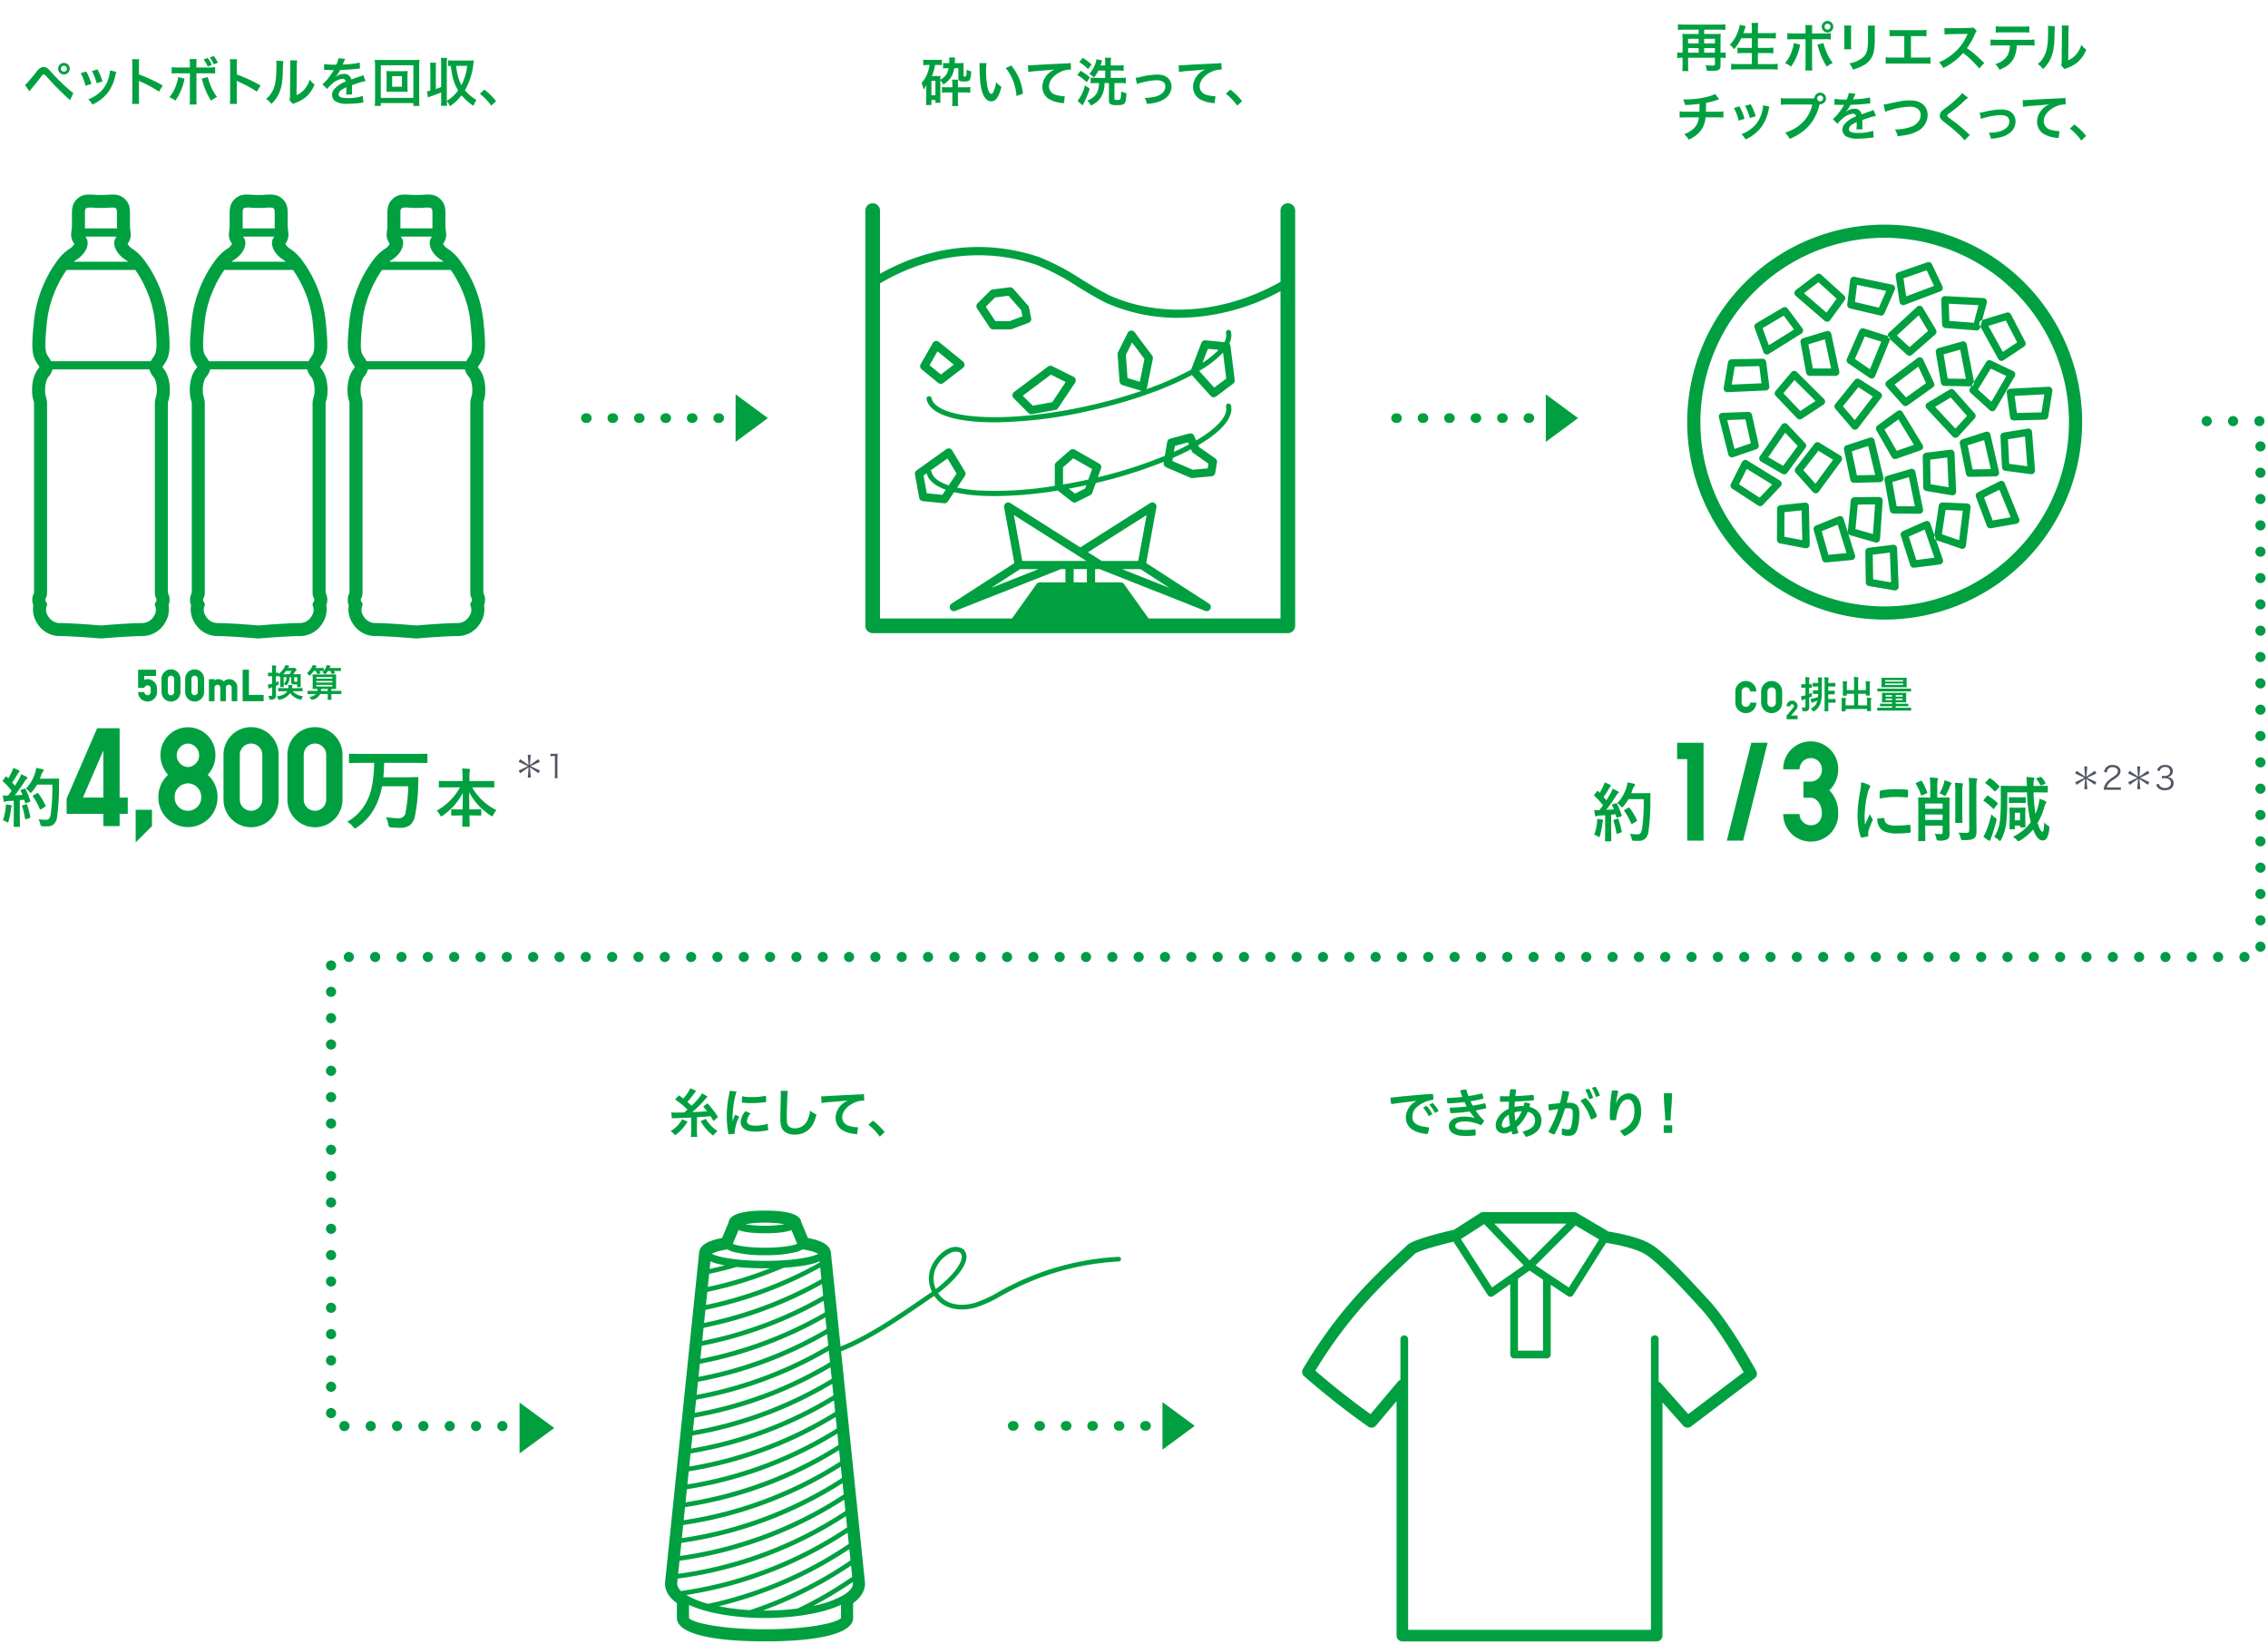 <svg id="section" xmlns="http://www.w3.org/2000/svg" width="781" height="566" viewBox="0 0 781 566">
  <defs>
    <style>
      .cls-1 {
        fill: none;
        stroke: #009b46;
        stroke-linecap: round;
        stroke-width: 3.5px;
        stroke-dasharray: 0.001 9.065;
      }

      .cls-1, .cls-2, .cls-3 {
        fill-rule: evenodd;
      }

      .cls-2 {
        fill: #00a040;
      }

      .cls-3 {
        fill: #505564;
      }
    </style>
  </defs>
  <path id="シェイプ_1" data-name="シェイプ 1" class="cls-1" d="M173,491.025H114V329.505H778.4V145H754"/>
  <path id="シェイプ_2" data-name="シェイプ 2" class="cls-2" d="M178.91,500.45V482.938l11.948,8.756Z"/>
  <g id="グループ_44" data-name="グループ 44">
    <path id="シェイプ_4" data-name="シェイプ 4" class="cls-2" d="M57.889,204.271c-0.027-.059-0.056-0.118-0.079-0.181V138.9a2.091,2.091,0,0,1,.134-0.747c0.108-.379.228-0.823,0.353-1.462,0.3-1.555.583-6.689-2.014-9.8a3.821,3.821,0,0,1-.355-0.481,6.594,6.594,0,0,1,.522-0.836c2.062-2.97,2.436-5.1,1.343-15.464a42.763,42.763,0,0,0-8.047-20.435,16.3,16.3,0,0,0-3.961-3.886,4.826,4.826,0,0,1-1.849-1.828,5.436,5.436,0,0,0,1.1-3.122,2.5,2.5,0,0,0-.019-0.339l-0.253-2.339v-4.3c0-1.882,0-4.015-2.283-5.774-1.671-1.283-3.66-1.147-5.586-1.013a33.65,33.65,0,0,1-4.261,0c-1.924-.134-3.913-0.272-5.588,1.015-2.277,1.757-2.277,3.89-2.277,5.772v4.3l-0.257,2.349a3.167,3.167,0,0,0-.017.331,5.444,5.444,0,0,0,1.1,3.122,4.845,4.845,0,0,1-1.847,1.828,16.236,16.236,0,0,0-3.963,3.886,42.749,42.749,0,0,0-8.049,20.435c-1.091,10.365-.717,12.494,1.349,15.465a7.251,7.251,0,0,1,.518.835,4.015,4.015,0,0,1-.357.483c-2.6,3.114-2.317,8.251-2.014,9.8,0.127,0.635.248,1.079,0.353,1.457a2.154,2.154,0,0,1,.134.752V204.09c-0.023.063-.052,0.12-0.077,0.179a5.227,5.227,0,0,0-.171,4.138,8.7,8.7,0,0,0,1.228,6.038,9.083,9.083,0,0,0,7.794,4.566c4.435,0,13.908.815,14,.823s0.176,0.012.267,0.012,0.177,0,.267-0.012,9.571-.823,14-0.823a9.084,9.084,0,0,0,7.794-4.562,8.7,8.7,0,0,0,1.228-6.044A5.23,5.23,0,0,0,57.889,204.271ZM17.6,124.365c-0.027-.054-0.066-0.114-0.1-0.169s-0.062-.111-0.094-0.168c-0.171-.3-0.367-0.617-0.615-0.975-0.007-.01-0.014-0.023-0.02-0.032-0.708-1.02-1.183-1.725-1.139-4.858,0.024-1.685.2-4.059,0.567-7.587,0.015-.148.047-0.291,0.064-0.437,0.093-.775.2-1.546,0.345-2.3,0.067-.35.159-0.688,0.236-1.033,0.122-.547.238-1.1,0.383-1.632,0.1-.365.218-0.715,0.327-1.073,0.151-.5.3-1,0.464-1.479,0.122-.352.258-0.687,0.387-1.03,0.175-.463.348-0.929,0.534-1.374,0.14-.333.287-0.647,0.432-0.968,0.192-.426.383-0.854,0.582-1.259,0.151-.308.306-0.6,0.461-0.892,0.2-.384.4-0.768,0.606-1.129,0.158-.279.317-0.54,0.475-0.8,0.2-.335.4-0.668,0.6-0.977,0.162-.249.321-0.481,0.481-0.712,0.126-.182.249-0.354,0.373-0.524H46.579c0.129,0.177.257,0.355,0.388,0.545,0.153,0.222.305,0.443,0.46,0.682,0.2,0.315.41,0.655,0.616,1,0.155,0.258.31,0.514,0.465,0.787,0.206,0.363.409,0.751,0.611,1.139,0.153,0.293.307,0.58,0.457,0.885,0.2,0.407.392,0.837,0.585,1.265,0.143,0.319.289,0.63,0.428,0.959,0.19,0.454.367,0.93,0.545,1.4,0.125,0.333.257,0.657,0.375,1,0.175,0.5.329,1.028,0.486,1.55,0.1,0.334.211,0.659,0.3,1,0.159,0.584.288,1.185,0.419,1.785,0.065,0.3.144,0.581,0.2,0.879,0.174,0.9.315,1.822,0.413,2.751,1.062,10.091.517,10.879-.568,12.444,0,0.006-.009.014-0.014,0.021-0.255.364-.453,0.686-0.627,0.992-0.031.054-.06,0.1-0.09,0.16s-0.069.117-.1,0.172H17.6ZM29.255,78.322V73.856c0-1.261.023-1.67,0.242-1.957a1.552,1.552,0,0,1,.293-0.273,0.776,0.776,0,0,1,.087-0.029,6.993,6.993,0,0,1,2.442-.061,38.827,38.827,0,0,0,4.891,0,14.9,14.9,0,0,1,1.91-.052,1.339,1.339,0,0,1,.623.143,1.545,1.545,0,0,1,.292.272c0.22,0.287.242,0.7,0.242,1.957v4.467a1.4,1.4,0,0,0,.007.151l0.008,0.073L40.3,78.634H29.222ZM26.147,89.568c2.312-1.46,3.77-3.421,4-5.382a3.236,3.236,0,0,0-.754-2.664c-0.02-.02-0.023-0.036-0.041-0.056H40.179c-0.018.02-.021,0.036-0.041,0.056a3.23,3.23,0,0,0-.755,2.663c0.232,1.959,1.691,3.921,4,5.381a6.289,6.289,0,0,1,.721.554H25.428A6.237,6.237,0,0,1,26.147,89.568Zm27.6,116.424a1.008,1.008,0,0,1-.169,1.334,1.413,1.413,0,0,0-.082,1.479,3.773,3.773,0,0,1-.519,3.348,4.647,4.647,0,0,1-3.941,2.379c-4.4,0-13.079.732-14.268,0.833-1.189-.1-9.868-0.833-14.27-0.833a4.65,4.65,0,0,1-3.942-2.379,3.776,3.776,0,0,1-.518-3.347,1.412,1.412,0,0,0-.082-1.481,1.007,1.007,0,0,1-.169-1.332,4.392,4.392,0,0,0,.422-1.769V138.9a6.341,6.341,0,0,0-.3-1.949c-0.081-.288-0.176-0.626-0.27-1.115-0.266-1.362-.138-4.652,1.058-6.081a5.922,5.922,0,0,0,1.366-2.561H51.471a5.9,5.9,0,0,0,1.369,2.561c1.193,1.43,1.321,4.719,1.054,6.084-0.095.489-.189,0.827-0.271,1.115a6.337,6.337,0,0,0-.3,1.946v65.322A4.388,4.388,0,0,0,53.746,205.992Zm112.773-1.721a1.833,1.833,0,0,1-.079-0.181V138.9a2.065,2.065,0,0,1,.134-0.747c0.108-.379.229-0.823,0.353-1.462,0.3-1.555.582-6.689-2.014-9.8a4.212,4.212,0,0,1-.357-0.481,7.006,7.006,0,0,1,.524-0.836c2.06-2.97,2.434-5.1,1.343-15.464a42.76,42.76,0,0,0-8.048-20.435,16.284,16.284,0,0,0-3.961-3.886,4.811,4.811,0,0,1-1.849-1.828,5.435,5.435,0,0,0,1.1-3.122,2.549,2.549,0,0,0-.019-0.339l-0.255-2.339v-4.3c0-1.882,0-4.015-2.281-5.774-1.673-1.283-3.66-1.147-5.586-1.013a33.656,33.656,0,0,1-4.261,0c-1.924-.134-3.913-0.272-5.588,1.015-2.277,1.757-2.277,3.89-2.277,5.772v4.3l-0.257,2.349a3.037,3.037,0,0,0-.017.331,5.443,5.443,0,0,0,1.1,3.122,4.861,4.861,0,0,1-1.848,1.828,16.291,16.291,0,0,0-3.965,3.886,42.772,42.772,0,0,0-8.047,20.435c-1.092,10.365-.718,12.494,1.346,15.465a7.014,7.014,0,0,1,.52.835,3.823,3.823,0,0,1-.358.483c-2.6,3.114-2.318,8.251-2.013,9.8,0.127,0.635.248,1.079,0.353,1.457a2.144,2.144,0,0,1,.133.752V204.09c-0.021.063-.052,0.12-0.075,0.179a5.217,5.217,0,0,0-.171,4.138,8.7,8.7,0,0,0,1.228,6.038,9.081,9.081,0,0,0,7.794,4.566c4.435,0,13.908.815,14,.823s0.176,0.012.266,0.012,0.177,0,.267-0.012,9.569-.823,14-0.823a9.078,9.078,0,0,0,7.792-4.562,8.692,8.692,0,0,0,1.23-6.044A5.233,5.233,0,0,0,166.518,204.271Zm-40.293-79.906c-0.027-.053-0.065-0.112-0.094-0.166s-0.066-.118-0.1-0.179c-0.175-.308-0.375-0.632-0.631-1-0.092-.132-0.178-0.258-0.261-0.385-0.535-.815-0.887-1.65-0.884-4.1,0-1.7.176-4.176,0.574-7.96,0.016-.148.047-0.291,0.065-0.437,0.092-.775.2-1.546,0.345-2.3,0.067-.35.159-0.688,0.236-1.033,0.123-.547.239-1.1,0.384-1.632,0.1-.364.217-0.713,0.325-1.07,0.151-.5.3-1,0.466-1.483,0.121-.35.255-0.682,0.384-1.023,0.176-.466.349-0.935,0.537-1.381,0.139-.331.285-0.642,0.429-0.962,0.193-.429.385-0.859,0.585-1.267,0.15-.305.3-0.592,0.457-0.884,0.2-.386.405-0.773,0.61-1.136,0.157-.277.314-0.536,0.472-0.8,0.2-.338.406-0.673,0.608-0.984,0.159-.246.317-0.475,0.474-0.7,0.127-.184.252-0.357,0.377-0.529h23.625c0.128,0.175.255,0.353,0.385,0.541,0.155,0.225.309,0.449,0.466,0.691,0.2,0.31.4,0.644,0.605,0.98,0.16,0.265.319,0.527,0.478,0.808,0.2,0.355.4,0.733,0.6,1.111,0.158,0.3.317,0.6,0.472,0.913,0.194,0.4.381,0.814,0.568,1.23,0.149,0.33.3,0.653,0.444,1,0.185,0.44.355,0.9,0.529,1.362,0.131,0.345.267,0.682,0.39,1.036,0.17,0.492.32,1,.474,1.512,0.1,0.345.219,0.683,0.315,1.035,0.155,0.573.282,1.165,0.412,1.754,0.066,0.3.148,0.6,0.207,0.907,0.174,0.9.315,1.821,0.413,2.75,1.062,10.091.517,10.879-.568,12.444-0.137.2-.276,0.407-0.412,0.624-0.058.092-.108,0.179-0.159,0.266-0.065.11-.128,0.22-0.188,0.334-0.021.039-.049,0.082-0.069,0.121h-34.34Zm11.659-46.043V73.856c0-1.682.04-1.848,0.535-2.23a6.067,6.067,0,0,1,2.529-.091,38.838,38.838,0,0,0,4.892,0,14.012,14.012,0,0,1,1.975-.048,1.222,1.222,0,0,1,.558.14,1.545,1.545,0,0,1,.291.272c0.22,0.287.242,0.7,0.242,1.957v4.467a1.281,1.281,0,0,0,.008.151l0.006,0.057,0.011,0.1H137.851Zm-3.107,11.246c2.31-1.46,3.769-3.422,4-5.382a3.235,3.235,0,0,0-.754-2.664c-0.02-.02-0.023-0.036-0.041-0.056h10.824c-0.018.02-.021,0.036-0.041,0.056a3.234,3.234,0,0,0-.753,2.664c0.232,1.96,1.691,3.921,4,5.38a6.337,6.337,0,0,1,.72.554H134.057A6.229,6.229,0,0,1,134.777,89.568Zm27.6,116.424a1.008,1.008,0,0,1-.168,1.334,1.412,1.412,0,0,0-.083,1.479,3.773,3.773,0,0,1-.519,3.348,4.647,4.647,0,0,1-3.941,2.379c-4.4,0-13.08.732-14.269,0.833-1.188-.1-9.868-0.833-14.27-0.833a4.647,4.647,0,0,1-3.942-2.379,3.78,3.78,0,0,1-.518-3.347,1.413,1.413,0,0,0-.082-1.481,1.007,1.007,0,0,1-.169-1.332,4.391,4.391,0,0,0,.422-1.769V138.9a6.359,6.359,0,0,0-.3-1.949c-0.081-.288-0.176-0.626-0.271-1.117-0.267-1.36-.14-4.648,1.056-6.079a5.9,5.9,0,0,0,1.367-2.561H160.1a5.911,5.911,0,0,0,1.369,2.561c1.194,1.43,1.321,4.719,1.054,6.083-0.094.486-.189,0.823-0.27,1.111a6.375,6.375,0,0,0-.3,1.951v65.322A4.387,4.387,0,0,0,162.374,205.992ZM112.2,204.271c-0.026-.059-0.055-0.118-0.078-0.181V138.9a2.043,2.043,0,0,1,.134-0.747c0.107-.379.228-0.823,0.353-1.462,0.3-1.555.581-6.689-2.014-9.8a4.09,4.09,0,0,1-.357-0.481,6.869,6.869,0,0,1,.524-0.836c2.06-2.97,2.436-5.1,1.342-15.464a42.75,42.75,0,0,0-8.047-20.435,16.3,16.3,0,0,0-3.961-3.886,4.811,4.811,0,0,1-1.85-1.828,5.436,5.436,0,0,0,1.1-3.122,2.484,2.484,0,0,0-.019-0.339l-0.253-2.339v-4.3c0-1.882,0-4.015-2.283-5.774-1.671-1.283-3.66-1.147-5.586-1.013a33.65,33.65,0,0,1-4.261,0c-1.924-.134-3.913-0.272-5.588,1.015-2.277,1.757-2.277,3.89-2.277,5.772v4.3l-0.257,2.349a3.167,3.167,0,0,0-.017.331,5.444,5.444,0,0,0,1.1,3.122,4.845,4.845,0,0,1-1.847,1.828A16.237,16.237,0,0,0,74.1,89.673a42.748,42.748,0,0,0-8.049,20.435c-1.092,10.365-.717,12.494,1.347,15.465a7.108,7.108,0,0,1,.52.835,3.884,3.884,0,0,1-.359.483c-2.6,3.114-2.315,8.251-2.012,9.8,0.127,0.635.248,1.079,0.353,1.457a2.152,2.152,0,0,1,.134.752V204.09c-0.023.063-.052,0.12-0.077,0.179a5.219,5.219,0,0,0-.171,4.138,8.7,8.7,0,0,0,1.228,6.038,9.084,9.084,0,0,0,7.794,4.566c4.435,0,13.908.815,14,.823s0.177,0.012.267,0.012,0.176,0,.267-0.012,9.569-.823,14-0.823a9.08,9.08,0,0,0,7.793-4.562,8.7,8.7,0,0,0,1.229-6.044A5.224,5.224,0,0,0,112.2,204.271ZM71.91,124.365c-0.026-.053-0.064-0.112-0.093-0.165s-0.065-.116-0.1-0.176c-0.17-.3-0.366-0.615-0.612-0.971-0.007-.01-0.014-0.023-0.021-0.032-0.708-1.02-1.183-1.725-1.139-4.858,0.024-1.685.2-4.059,0.567-7.587,0.015-.148.047-0.291,0.064-0.437,0.093-.775.2-1.546,0.345-2.3,0.067-.35.159-0.688,0.236-1.033,0.122-.547.238-1.1,0.383-1.632,0.1-.365.218-0.715,0.327-1.073,0.151-.5.3-1,0.464-1.479,0.122-.352.258-0.687,0.387-1.03,0.175-.463.348-0.929,0.534-1.374,0.139-.333.287-0.647,0.432-0.968,0.192-.426.383-0.854,0.582-1.259,0.151-.308.306-0.6,0.461-0.892,0.2-.384.4-0.768,0.606-1.129,0.158-.279.317-0.54,0.475-0.8,0.2-.335.4-0.668,0.6-0.977,0.162-.249.321-0.481,0.481-0.712,0.126-.182.249-0.354,0.373-0.524h23.626c0.128,0.175.255,0.353,0.385,0.541,0.154,0.225.309,0.449,0.466,0.691,0.2,0.31.4,0.644,0.605,0.98,0.159,0.265.319,0.527,0.477,0.808,0.2,0.355.4,0.733,0.6,1.111,0.158,0.3.317,0.6,0.472,0.913,0.194,0.4.38,0.814,0.568,1.23,0.149,0.33.3,0.653,0.443,1,0.185,0.44.356,0.9,0.53,1.362,0.13,0.345.266,0.682,0.389,1.036,0.171,0.492.321,1,.475,1.512,0.1,0.345.218,0.683,0.314,1.035,0.156,0.573.283,1.165,0.412,1.754,0.067,0.3.149,0.6,0.208,0.907,0.173,0.9.315,1.821,0.413,2.75,1.062,10.091.517,10.879-.568,12.444-0.137.2-.276,0.407-0.413,0.624-0.057.092-.107,0.179-0.158,0.266-0.065.11-.128,0.22-0.189,0.334-0.02.039-.049,0.082-0.068,0.121H71.91ZM83.569,78.322V73.856c0-1.261.023-1.67,0.242-1.957a1.549,1.549,0,0,1,.293-0.273,0.79,0.79,0,0,1,.146-0.048,7.723,7.723,0,0,1,2.383-.042,38.827,38.827,0,0,0,4.891,0,13.857,13.857,0,0,1,1.991-.047,1.187,1.187,0,0,1,.542.139,1.558,1.558,0,0,1,.292.272c0.22,0.287.242,0.7,0.242,1.957v4.467a1.324,1.324,0,0,0,.008.151l0.008,0.073,0.009,0.087H83.536ZM80.462,89.568c2.311-1.46,3.769-3.422,4-5.382a3.236,3.236,0,0,0-.754-2.664c-0.02-.02-0.023-0.036-0.041-0.056H94.492c-0.018.02-.021,0.036-0.041,0.056a3.235,3.235,0,0,0-.753,2.664c0.232,1.96,1.691,3.921,4,5.38a6.28,6.28,0,0,1,.721.554H79.743A6.249,6.249,0,0,1,80.462,89.568Zm27.6,116.424a1.007,1.007,0,0,1-.169,1.334,1.414,1.414,0,0,0-.082,1.479,3.773,3.773,0,0,1-.519,3.348,4.647,4.647,0,0,1-3.942,2.379c-4.4,0-13.079.732-14.268,0.833-1.189-.1-9.868-0.833-14.27-0.833a4.65,4.65,0,0,1-3.942-2.379,3.776,3.776,0,0,1-.518-3.347,1.412,1.412,0,0,0-.082-1.481,1.007,1.007,0,0,1-.169-1.332,4.392,4.392,0,0,0,.421-1.769V138.9a6.348,6.348,0,0,0-.3-1.949c-0.081-.288-0.176-0.626-0.271-1.117-0.267-1.36-.139-4.648,1.059-6.079a5.933,5.933,0,0,0,1.366-2.561h33.409a5.9,5.9,0,0,0,1.369,2.561c1.193,1.43,1.321,4.719,1.054,6.084-0.095.489-.189,0.827-0.271,1.115a6.318,6.318,0,0,0-.3,1.946v65.322A4.387,4.387,0,0,0,108.06,205.992Z"/>
    <path id="約4_800万本" data-name="約4,800万本" class="cls-2" d="M8.572,271.54a0.892,0.892,0,0,0-.215.043l-1.01.354a0.366,0.366,0,0,0-.279.2,0.485,0.485,0,0,0,.054.172q0.279,0.537.623,1.386-0.773.054-2.621,0.15,1.762-2.256,3.352-4.769a2.932,2.932,0,0,1,.72-0.9,0.379,0.379,0,0,0,.247-0.333,0.42,0.42,0,0,0-.269-0.333q-0.591-.354-1.848-0.945a11.33,11.33,0,0,1-.677,1.526q-0.838,1.428-1.482,2.438L4.2,269.424q0.881-1.215,1.944-3.03a1.488,1.488,0,0,1,.419-0.526,0.429,0.429,0,0,0,.193-0.29,0.449,0.449,0,0,0-.29-0.355,17.34,17.34,0,0,0-1.912-.805,7.4,7.4,0,0,1-.516,1.364A22.477,22.477,0,0,1,2.857,268l-0.548-.569a0.4,0.4,0,0,0-.2-0.129,0.35,0.35,0,0,0-.215.193l-0.816,1.085a0.866,0.866,0,0,0-.15.279,0.4,0.4,0,0,0,.129.2,30.957,30.957,0,0,1,2.965,3.212l-1.225,1.665c-0.172.007-.329,0.011-0.473,0.011q-0.548,0-1.354-.054,0.14,1.053.3,1.848,0.075,0.376.269,0.376a0.675,0.675,0,0,0,.333-0.107,2.037,2.037,0,0,1,.806-0.183l2.073-.129v5.876l-0.043,2.879a0.4,0.4,0,0,0,.032.2,0.31,0.31,0,0,0,.215.043H6.628a0.376,0.376,0,0,0,.193-0.032,0.343,0.343,0,0,0,.043-0.215l-0.043-2.879v-6.048q1.01-.085,1.515-0.161l0.269,1a0.192,0.192,0,0,0,.183.183,0.754,0.754,0,0,0,.193-0.033l1.16-.376a0.319,0.319,0,0,0,.29-0.279,0.908,0.908,0,0,0-.021-0.161,20.433,20.433,0,0,0-1.633-3.985,0.266,0.266,0,0,0-.2-0.172h0Zm1.525,1.074a1,1,0,0,0,.462.4,1.162,1.162,0,0,0,.483-0.4,13.834,13.834,0,0,0,1.719-2.46h5.253a66.589,66.589,0,0,1-.548,10.227q-0.355,1.9-1.407,1.9H15.737a20.324,20.324,0,0,1-2.471-.2,5.806,5.806,0,0,1,.612,1.676,1.815,1.815,0,0,0,.2.6,1.1,1.1,0,0,0,.612.14q0.365,0.032.87,0.032l0.784-.011a3.211,3.211,0,0,0,2.2-.741,4.359,4.359,0,0,0,1.139-2.6,78.119,78.119,0,0,0,.634-11.022q0-1.2.043-1.826a0.233,0.233,0,0,0-.268-0.258l-2.213.043H13.729q0.161-.364.5-1.343a2.657,2.657,0,0,1,.623-1.117,0.653,0.653,0,0,0,.215-0.44,0.508,0.508,0,0,0-.462-0.355q-1.042-.258-2.138-0.462a10.432,10.432,0,0,1-.419,1.869,13.837,13.837,0,0,1-3.147,5.318,4.049,4.049,0,0,1,1.192,1.031h0Zm2.868,0.43a0.463,0.463,0,0,0-.226.086l-1.235.7a0.369,0.369,0,0,0-.236.225,0.473,0.473,0,0,0,.107.215,23.656,23.656,0,0,1,2.31,4.243,0.256,0.256,0,0,0,.193.226,0.464,0.464,0,0,0,.226-0.086l1.386-.838a0.364,0.364,0,0,0,.247-0.247,0.419,0.419,0,0,0-.054-0.172,20.365,20.365,0,0,0-2.5-4.2,0.344,0.344,0,0,0-.215-0.15h0ZM2.159,282.959a1.183,1.183,0,0,0,.5.258,0.538,0.538,0,0,0,.3-0.484,22.82,22.82,0,0,0,.838-4.222,2.68,2.68,0,0,1,.14-0.7,1.227,1.227,0,0,0,.129-0.333q0-.2-0.376-0.268-0.236-.043-1.7-0.237c0.007,0.144.011,0.265,0.011,0.366a8.42,8.42,0,0,1-.054.87,16.867,16.867,0,0,1-.967,4.221,3.784,3.784,0,0,1,1.171.527h0Zm5.672-5.672a0.275,0.275,0,0,0-.247.182,0.683,0.683,0,0,0,.043.183,28.9,28.9,0,0,1,1,4.233q0.043,0.225.161,0.225a0.848,0.848,0,0,0,.236-0.054l1.16-.4a0.308,0.308,0,0,0,.279-0.247,0.913,0.913,0,0,0-.021-0.151A32.185,32.185,0,0,0,9.324,277.1a0.281,0.281,0,0,0-.2-0.236,0.67,0.67,0,0,0-.193.043Zm27.748-2.668H28.56L35.579,258.4v16.215ZM44,280.233v-5.614H41.193V250.757H33.449l-10.5,24.2v5.275H35.579v4.211h5.615v-4.211H44Zm8.334-1.4H46.72v11.229l5.615-5.615V278.83Zm12.458-9.1a4.631,4.631,0,0,1,4.5,4.695,4.577,4.577,0,1,1-9.148,0A4.628,4.628,0,0,1,64.792,269.73Zm-0.048-13.7a4.046,4.046,0,0,1-.049,8.083A4.046,4.046,0,0,1,64.744,256.033Zm6.776,10.745a9.819,9.819,0,0,0,2.662-6.728,9.464,9.464,0,1,0-18.925,0,10.2,10.2,0,0,0,2.614,6.728,10.5,10.5,0,0,0-3.34,7.647,10.19,10.19,0,1,0,20.377,0A10.188,10.188,0,0,0,71.52,266.778ZM82.584,275.3V259.9a3.872,3.872,0,0,1,7.744,0V275.3A3.872,3.872,0,0,1,82.584,275.3ZM76.97,259.953v15.3a9.487,9.487,0,1,0,18.973,0v-15.3A9.487,9.487,0,1,0,76.97,259.953ZM104.587,275.3V259.9a3.872,3.872,0,0,1,7.744,0V275.3A3.872,3.872,0,0,1,104.587,275.3Zm-5.615-15.343v15.3a9.487,9.487,0,1,0,18.973,0v-15.3A9.487,9.487,0,1,0,98.972,259.953Zm29.881,2.715q-0.167,7.761-1.94,11.956a17.008,17.008,0,0,1-7.354,8.347,7.113,7.113,0,0,1,2,1.639,1.688,1.688,0,0,0,.677.647,1.718,1.718,0,0,0,.676-0.376,18.9,18.9,0,0,0,7.144-8.933,26.17,26.17,0,0,0,1.519-5.234h8.993a52.814,52.814,0,0,1-.9,8.963,2.213,2.213,0,0,1-2.3,2.061,29.064,29.064,0,0,1-4.467-.391,8.762,8.762,0,0,1,.8,2.421,2.407,2.407,0,0,0,.286.887,1.513,1.513,0,0,0,.887.256q1.188,0.12,2.888.12a5.565,5.565,0,0,0,3.324-.857,5.348,5.348,0,0,0,1.849-3.4,60.628,60.628,0,0,0,1.053-9.85q0.06-1.594.06-3.008a0.306,0.306,0,0,0-.346-0.346l-3.684.06H132q0.24-2.271.286-4.963h10.677l3.926,0.06a0.28,0.28,0,0,0,.3-0.331v-2.541a0.28,0.28,0,0,0-.3-0.331l-3.926.06H124.431l-3.88-.06a0.61,0.61,0,0,0-.3.045,0.347,0.347,0,0,0-.075.286V262.4a0.519,0.519,0,0,0,.045.271,0.551,0.551,0,0,0,.331.06l3.88-.06h4.422ZM158.4,271.1a20.616,20.616,0,0,1-8.035,8.036,4.934,4.934,0,0,1,1.139,1.471,0.744,0.744,0,0,0,.419.484,1.148,1.148,0,0,0,.515-0.269,21.306,21.306,0,0,0,6.929-7.81q0,2.89-.075,5.7H158.32l-2.707-.043a0.363,0.363,0,0,0-.193.032,0.285,0.285,0,0,0-.043.2v1.676a0.363,0.363,0,0,0,.032.193,0.285,0.285,0,0,0,.2.043l2.707-.043h0.945q-0.064,2.836-.064,3.674a0.209,0.209,0,0,0,.247.225h2.041a0.209,0.209,0,0,0,.247-0.225q0-.139-0.021-1.15-0.033-1.418-.043-2.524h1.095l2.707,0.043a0.4,0.4,0,0,0,.226-0.038,0.292,0.292,0,0,0,.043-0.2v-1.676a0.294,0.294,0,0,0-.043-0.193,0.337,0.337,0,0,0-.226-0.043l-2.707.043h-1.138q-0.076-5.877-.076-5.941A21.07,21.07,0,0,0,169,280.821a1.129,1.129,0,0,0,.462.247,0.873,0.873,0,0,0,.419-0.526,6.424,6.424,0,0,1,1.074-1.59,19.659,19.659,0,0,1-8.379-7.853h4.555l2.836,0.043a0.365,0.365,0,0,0,.193-0.032,0.29,0.29,0,0,0,.043-0.2v-1.772a0.378,0.378,0,0,0-.032-0.194,0.294,0.294,0,0,0-.2-0.043l-2.836.043H161.65V267.4a10.081,10.081,0,0,1,.108-1.848q0.129-.537.129-0.58c0-.121-0.112-0.193-0.334-0.215q-1-.117-2.417-0.15a20.387,20.387,0,0,1,.151,2.857v1.472h-5.124l-2.815-.043a0.376,0.376,0,0,0-.193.032,0.29,0.29,0,0,0-.043.205v1.772a0.373,0.373,0,0,0,.032.193,0.289,0.289,0,0,0,.2.043l2.815-.043H158.4Z"/>
    <path id="_500mL換算" data-name="500mL換算" class="cls-2" d="M47.561,230.59v6.269h2.152a1.064,1.064,0,0,1,1.076-.842,1.044,1.044,0,0,1,1.107,1.092v1.185a1.084,1.084,0,1,1-2.168,0H47.561a3.233,3.233,0,0,0,3.244,3.259,3.271,3.271,0,0,0,3.275-3.259v-1.185a3.274,3.274,0,0,0-3.29-3.259,2.834,2.834,0,0,0-1.123.2v-1.294h4.039V230.59H47.561Zm10.231,7.7V233.74a1.084,1.084,0,1,1,2.168,0v4.554A1.084,1.084,0,1,1,57.793,238.294Zm4.351,0V233.74a3.259,3.259,0,0,0-6.518,0v4.554A3.259,3.259,0,0,0,62.143,238.294Zm3.788,0V233.74a1.084,1.084,0,1,1,2.168,0v4.554A1.084,1.084,0,1,1,65.931,238.294Zm4.351,0V233.74a3.259,3.259,0,0,0-6.518,0v4.554A3.259,3.259,0,0,0,70.282,238.294Zm9.489,3.15H81.7V236.75a2.561,2.561,0,0,0-.624-1.9,2.728,2.728,0,0,0-2.121-1,2.665,2.665,0,0,0-1.918.8,2.552,2.552,0,0,0-1.887-.8,1.884,1.884,0,0,0-1.279.452V233.85H71.942v7.594h1.934v-4.663a1.006,1.006,0,0,1,1-1,0.992,0.992,0,0,1,.983,1v4.663H77.79v-4.663a0.985,0.985,0,0,1,1-1,0.972,0.972,0,0,1,.982,1v4.663Zm5.952-2.168V230.59H83.555v10.854H90.79v-2.168H85.722Zm10.782-2.87a0.143,0.143,0,0,0,.165.158h0.914a0.216,0.216,0,0,0,.114-0.019,0.23,0.23,0,0,0,.025-0.139l-0.025-1a3.581,3.581,0,0,1,.533.393,0.6,0.6,0,0,0,.286.222,0.5,0.5,0,0,0,.26-0.2,3.048,3.048,0,0,0,.647-1,5.16,5.16,0,0,0,.267-1.638h0.6v1.784a0.578,0.578,0,0,0,.362.6,3.647,3.647,0,0,0,1.155.115c0.271,0,.453,0,0.546-0.013l-0.025.743a0.247,0.247,0,0,0,.019.126,0.144,0.144,0,0,0,.121.032h0.926a0.143,0.143,0,0,0,.165-0.158l-0.025-1.562v-1.181l0.025-1.377a0.252,0.252,0,0,0-.019-0.127,0.156,0.156,0,0,0-.127-0.032l-1.707.026H101.03q0.247-.355.546-0.832a1.143,1.143,0,0,1,.362-0.4,0.291,0.291,0,0,0,.19-0.247,0.821,0.821,0,0,0-.324-0.432,1.076,1.076,0,0,0-.5-0.349,0.447,0.447,0,0,0-.184.051,0.828,0.828,0,0,1-.311.038H99.145a1.264,1.264,0,0,1,.311-0.4,0.3,0.3,0,0,0,.165-0.235,0.188,0.188,0,0,0-.184-0.159q-0.521-.108-1.168-0.2a4.3,4.3,0,0,1-.349.806,7.044,7.044,0,0,1-2.006,2.273v-0.311a0.237,0.237,0,0,0-.019-0.121,0.171,0.171,0,0,0-.121-0.025l-0.781.025v-0.7a6.67,6.67,0,0,1,.064-1.314,0.925,0.925,0,0,0,.1-0.273c0-.08-0.07-0.129-0.21-0.146q-0.6-.071-1.327-0.089a14.849,14.849,0,0,1,.1,1.847v0.673H93.559l-1.117-.025a0.216,0.216,0,0,0-.114.019,0.183,0.183,0,0,0-.025.127V232.7a0.236,0.236,0,0,0,.019.12,0.169,0.169,0,0,0,.121.026l1.117-.026h0.159v2.571l-0.3.082a9.174,9.174,0,0,1-1.181.248,8.463,8.463,0,0,0,.2,1.206,0.187,0.187,0,0,0,.159.171,0.421,0.421,0,0,0,.222-0.076,1.965,1.965,0,0,1,.451-0.222l0.444-.146v2.5a0.826,0.826,0,0,1-.051.349,0.308,0.308,0,0,1-.286.108,8.817,8.817,0,0,1-.978-0.038,4.623,4.623,0,0,1,.311.933,1.145,1.145,0,0,0,.089.311,0.269,0.269,0,0,0,.241.082l0.165-.006a2.517,2.517,0,0,0,1.377-.286,1.519,1.519,0,0,0,.444-1.282l-0.038-2.6v-0.546l0.7-.311a0.428,0.428,0,0,0,.184-0.115,0.556,0.556,0,0,0,.044-0.26,8.523,8.523,0,0,1,.083-0.977q-0.286.139-1.016,0.431v-2.12c0.195,0,.372.011,0.533,0.019l0.248,0.007a0.213,0.213,0,0,0,.114-0.02,0.181,0.181,0,0,0,.025-0.126v-0.21a2.124,2.124,0,0,1,.222.394,0.3,0.3,0,0,0,.184.222,0.4,0.4,0,0,0,.2-0.089q0.013,0.177.013,0.647v1.181Zm2.012-5.4h1.86a8.672,8.672,0,0,1-.7,1.143H97.539a6.365,6.365,0,0,0,.978-1.143h0Zm-0.083,3.447a2.209,2.209,0,0,1-.736.92v-2.2H98.65a3.984,3.984,0,0,1-.216,1.276h0Zm3.916,0.222a1.327,1.327,0,0,1-.476.063,1.113,1.113,0,0,1-.495-0.063,0.244,0.244,0,0,1-.063-0.2v-1.3h1.034v1.5Zm-3.427,3.326q-0.857,1.442-3.631,1.822a3.644,3.644,0,0,1,.5.806,0.451,0.451,0,0,0,.286.337,1.353,1.353,0,0,0,.286-0.064,5.71,5.71,0,0,0,3.574-2.266,5.433,5.433,0,0,0,3.4,2.228c0.173,0.034.269,0.051,0.286,0.051a0.413,0.413,0,0,0,.273-0.349,3.747,3.747,0,0,1,.431-0.864,5.256,5.256,0,0,1-3.567-1.7h1.523l1.784,0.026a0.188,0.188,0,0,0,.117-0.023,0.186,0.186,0,0,0,.023-0.117V237.04a0.119,0.119,0,0,0-.14-0.127l-1.784.026h-1.739c0.017-.106.034-0.241,0.051-0.407a0.639,0.639,0,0,1,.05-0.228,0.617,0.617,0,0,0,.115-0.235q0-.133-0.222-0.159-0.611-.049-1.257-0.088a3.524,3.524,0,0,1,.051.545c-0.017.276-.034,0.466-0.051,0.572H97.7l-1.777-.026a0.122,0.122,0,0,0-.146.127v0.851a0.217,0.217,0,0,0,.019.114,0.183,0.183,0,0,0,.127.026l1.777-.026h1.225Zm9.917,0.959a4.177,4.177,0,0,1-2.336,1.041,2.491,2.491,0,0,1,.584.711,0.412,0.412,0,0,0,.273.273,2.751,2.751,0,0,0,.323-0.077,3.631,3.631,0,0,0,2.565-1.948h2.621v0.66l-0.025,1.2a0.215,0.215,0,0,0,.019.114,0.185,0.185,0,0,0,.127.025h0.984a0.252,0.252,0,0,0,.127-0.019,0.146,0.146,0,0,0,.032-0.12l-0.026-1.2v-0.66h1.676l1.625,0.025a0.12,0.12,0,0,0,.133-0.14v-0.825a0.232,0.232,0,0,0-.019-0.12,0.131,0.131,0,0,0-.114-0.032l-1.625.025h-1.676v-0.673q0.7,0.008,1.3.019l0.2,0.007a0.217,0.217,0,0,0,.124-0.022,0.214,0.214,0,0,0,.022-0.124l-0.026-1.27v-2.183l0.026-1.283a0.244,0.244,0,0,0-.019-0.12,0.184,0.184,0,0,0-.127-0.026l-1.79.026h-4.228l-1.777-.026a0.265,0.265,0,0,0-.127.019,0.159,0.159,0,0,0-.032.127l0.026,1.283v2.183l-0.026,1.27a0.241,0.241,0,0,0,.019.12,0.231,0.231,0,0,0,.14.026h0.082l0.267-.007q0.514-.012,1.181-0.019a6.1,6.1,0,0,1-.064.673h-1.6l-1.625-.025a0.2,0.2,0,0,0-.115.019,0.182,0.182,0,0,0-.031.133v0.825a0.217,0.217,0,0,0,.019.115,0.2,0.2,0,0,0,.127.025l1.625-.025h1.168Zm0.095-2.6v-0.545h5.522v0.545h-5.522Zm0-1.885h5.522v0.533h-5.522v-0.533Zm5.522-.806h-5.522v-0.533h5.522v0.533Zm-3.885,3.548h2.3V237.9h-2.348q0.025-.228.05-0.673h0Zm1.105-5.255a0.748,0.748,0,0,0,.3.209,0.683,0.683,0,0,0,.286-0.235,5.466,5.466,0,0,0,.679-0.908h0.781a9.257,9.257,0,0,1,.413.914,0.136,0.136,0,0,0,.12.121,0.674,0.674,0,0,0,.127-0.019l0.819-.2a0.183,0.183,0,0,0,.171-0.1,0.332,0.332,0,0,0-.025-0.1q-0.185-.355-0.343-0.623h0.546l1.72,0.026a0.231,0.231,0,0,0,.115-0.019,0.178,0.178,0,0,0,.025-0.121v-0.774a0.213,0.213,0,0,0-.019-0.114,0.171,0.171,0,0,0-.121-0.026l-1.72.026h-2.088l0.089-.191a0.6,0.6,0,0,1,.171-0.3,0.3,0.3,0,0,0,.114-0.222,0.178,0.178,0,0,0-.184-0.134,10.15,10.15,0,0,0-1.142-.165,3.273,3.273,0,0,1-.248.7,4.889,4.889,0,0,1-.781,1.3,0.254,0.254,0,0,0,.013-0.1v-0.774a0.213,0.213,0,0,0-.019-0.114,0.171,0.171,0,0,0-.121-0.026l-1.5.026h-1.244a1.512,1.512,0,0,0,.089-0.191,0.73,0.73,0,0,1,.2-0.286,0.292,0.292,0,0,0,.127-0.209,0.187,0.187,0,0,0-.2-0.146,9.959,9.959,0,0,0-1.155-.178,3.506,3.506,0,0,1-.248.635,6.776,6.776,0,0,1-1.727,2.133,2.493,2.493,0,0,1,.584.609,0.676,0.676,0,0,0,.261.273,0.683,0.683,0,0,0,.285-0.2,7.624,7.624,0,0,0,1.225-1.441h0.7a8.562,8.562,0,0,1,.406.953,0.125,0.125,0,0,0,.1.12,0.672,0.672,0,0,0,.158-0.032l0.832-.2c0.11-.021.165-0.051,0.165-0.089a0.224,0.224,0,0,0-.038-0.089,7.069,7.069,0,0,0-.362-0.667l1.339,0.026a0.254,0.254,0,0,0,.1-0.013,4.647,4.647,0,0,1-.483.521,2.64,2.64,0,0,1,.705.4h0Z"/>
    <path id="_1" data-name="＊1" class="cls-3" d="M181.8,263.825l-3.2,1.507,0.517,0.913,2.916-2.046-0.286,3.542h1.045l-0.3-3.531,2.915,2.013,0.517-.913-3.212-1.507,3.212-1.507-0.528-.913-2.915,2.035,0.286-3.532h-1.045l0.308,3.532L179.1,261.4l-0.517.913Zm7.732-3.444a6.649,6.649,0,0,1,.957-0.066h0.594v6.37a6.958,6.958,0,0,1-.088,1.244h1.046a7.037,7.037,0,0,1-.088-1.244v-5.346a18.052,18.052,0,0,1,.1-1.827,6.277,6.277,0,0,1-.914.055h-0.693a5.327,5.327,0,0,1-.913-0.055v0.869Z"/>
    <path id="ペットボトルを回収_" data-name="ペットボトルを回収、" class="cls-2" d="M10.117,31.431c0.252-.324.342-0.45,0.612-0.756,1.26-1.512,2.467-3.007,3.223-4.015,0.738-.99.81-1.044,1.1-1.044,0.306,0,.306,0,1.459,1.26a92.109,92.109,0,0,0,7.616,7.616l1.134-2.467a13.621,13.621,0,0,1-1.711-1.368,62.766,62.766,0,0,1-5.834-5.744c-1.368-1.549-1.8-1.837-2.683-1.837a2.159,2.159,0,0,0-1.224.36,5.409,5.409,0,0,0-1.351,1.422c-0.936,1.206-2.7,3.295-3.223,3.817a3.232,3.232,0,0,1-.648.54ZM22,21.672a1.975,1.975,0,0,0-1.981,1.98A2,2,0,0,0,22,25.633,1.981,1.981,0,1,0,22,21.672Zm0,0.954a1.015,1.015,0,0,1,1.026,1.026A1.026,1.026,0,1,1,22,22.627Zm5.8,2.557a18.015,18.015,0,0,1,1.639,4.357l2.034-.648a20.771,20.771,0,0,0-1.764-4.267Zm3.853-.756a19.794,19.794,0,0,1,1.638,4.231l2-.63a17.692,17.692,0,0,0-1.747-4.141Zm6.194-.18a7.986,7.986,0,0,1-.324,2.071,10.352,10.352,0,0,1-4.087,6.248,11.678,11.678,0,0,1-3.061,1.657A6.54,6.54,0,0,1,31.817,36a13.822,13.822,0,0,0,5.492-4.339,15.369,15.369,0,0,0,2.485-6,3.788,3.788,0,0,1,.252-0.918ZM47.923,35.788a19.8,19.8,0,0,1-.072-2V29.036a9.311,9.311,0,0,0-.072-1.224,5.835,5.835,0,0,0,.612.306,42.6,42.6,0,0,1,6.374,3.439l1.26-2.125a52.9,52.9,0,0,0-8.174-3.8V22.284a12.072,12.072,0,0,1,.072-1.891H45.457a11.575,11.575,0,0,1,.108,1.837V33.772a12.132,12.132,0,0,1-.108,2.017h2.467Zm17.458-12.55H61.421a12.571,12.571,0,0,1-2.3-.126v2.215a17.846,17.846,0,0,1,2.269-.09h4v8.715a12.5,12.5,0,0,1-.108,2.035h2.449a15.349,15.349,0,0,1-.09-2.017V25.237h4.159a18,18,0,0,1,2.287.09V23.113a12.677,12.677,0,0,1-2.323.126H67.633V22.284a15.234,15.234,0,0,1,.072-1.927H65.274a10.177,10.177,0,0,1,.108,1.872v1.008Zm-4.033,3.295a9.143,9.143,0,0,1-.522,2.215,12.908,12.908,0,0,1-2.521,4.735,7.776,7.776,0,0,1,2.089,1.152,18.582,18.582,0,0,0,3.025-6.986c0.072-.324.09-0.342,0.144-0.576Zm8.084,0.54a4.9,4.9,0,0,1,.288.846,24.264,24.264,0,0,0,2.953,6.734,11.985,11.985,0,0,1,2.071-1.26,16.675,16.675,0,0,1-2.557-4.843,11.547,11.547,0,0,1-.63-2.017Zm0.684-6.59a10.169,10.169,0,0,1,1.422,2.431l1.4-.558a9.026,9.026,0,0,0-1.44-2.413Zm4.9,1.1A9.939,9.939,0,0,0,73.592,19.3l-1.35.5a12.762,12.762,0,0,1,1.4,2.359Zm6.6,14.206a19.8,19.8,0,0,1-.072-2V29.036a9.311,9.311,0,0,0-.072-1.224,5.819,5.819,0,0,0,.612.306,42.6,42.6,0,0,1,6.374,3.439l1.26-2.125a52.9,52.9,0,0,0-8.174-3.8V22.284a12.072,12.072,0,0,1,.072-1.891H79.149a11.563,11.563,0,0,1,.108,1.837V33.772a12.132,12.132,0,0,1-.108,2.017h2.467Zm13.5-14.89a9.04,9.04,0,0,1,.072,1.639c0,5.041-.414,7.364-1.711,9.435a7.4,7.4,0,0,1-1.855,2.071,6.41,6.41,0,0,1,1.819,1.746,11.466,11.466,0,0,0,2.485-3.331c0.936-1.855,1.332-3.889,1.458-7.4a37.652,37.652,0,0,1,.18-4.033Zm4.771-.126a7.781,7.781,0,0,1,.072,1.188V22.5l-0.09,10.155a8.071,8.071,0,0,1-.162,1.908l1.152,1.224a7.766,7.766,0,0,1,.775-0.324,11.905,11.905,0,0,0,3.835-2.161,11.174,11.174,0,0,0,2.862-4.2,7.545,7.545,0,0,1-1.692-1.693,8.787,8.787,0,0,1-1.765,3.3,7.237,7.237,0,0,1-2.754,2.052l0.09-10.245a9.759,9.759,0,0,1,.126-1.71Zm11.7,3.313a1.989,1.989,0,0,1,.288-0.018c0.162,0,.162,0,0.5.018,0.4,0,1.981.036,2.269,0.036,0,0,.234-0.018.306-0.018a0.881,0.881,0,0,0-.144.234,23.762,23.762,0,0,1-2.161,3.079,11.024,11.024,0,0,1-1.62,1.6l1.638,1.62A8.131,8.131,0,0,1,114.233,29a6.086,6.086,0,0,1,3.691-1.854,0.988,0.988,0,0,1,1.1.972,8.809,8.809,0,0,0-3.871,2.539,2.87,2.87,0,0,0-.792,2,2.611,2.611,0,0,0,1.314,2.323,7.735,7.735,0,0,0,4.015.756,32.677,32.677,0,0,0,4.61-.324,5.293,5.293,0,0,1,.828-0.072l-0.18-2.323a15.645,15.645,0,0,1-5.294.756c-2.178,0-3.042-.378-3.042-1.314a1.9,1.9,0,0,1,.936-1.477,10.945,10.945,0,0,1,1.728-.936v0.432a14.259,14.259,0,0,1-.108,2.089l2.089-.054a7.4,7.4,0,0,1-.054-0.954c0-.126,0-0.288.018-0.594v-0.72c0-.252,0-0.252-0.018-0.72v-0.2q2.322-.81,2.7-0.918a15.893,15.893,0,0,1,2-.486l-0.846-2.071a5.624,5.624,0,0,1-1.332.54q-0.675.216-2.755,0.972a2.369,2.369,0,0,0-2.575-1.908,4.356,4.356,0,0,0-2.539.81c-0.234.18-.234,0.18-0.36,0.27l-0.018-.036a9.319,9.319,0,0,0,1.657-2.395c1.818-.054,4.1-0.2,5.419-0.36,0.919-.108.919-0.108,1.423-0.144l-0.126-2.053a24.331,24.331,0,0,1-4.718.612c-0.99.054-.99,0.054-1.134,0.072,0.036-.072.072-0.126,0.162-0.324a13.769,13.769,0,0,1,.72-1.62l-2.358-.252a7.14,7.14,0,0,1-.721,2.233,21.765,21.765,0,0,1-4.177-.234Zm23.223,0.432a14.655,14.655,0,0,1-1.746-.072,12.245,12.245,0,0,1,.072,1.44v4.3a12.245,12.245,0,0,1-.072,1.44,14.463,14.463,0,0,1,1.746-.072h3.836a15.86,15.86,0,0,1,1.746.072,11.662,11.662,0,0,1-.072-1.44v-4.3a11.476,11.476,0,0,1,.072-1.44,14.849,14.849,0,0,1-1.746.072h-3.836Zm0.216,1.692h3.385v3.655h-3.385V26.21Zm9.435,10.263a18.236,18.236,0,0,1-.108-2.323V22.735a18.559,18.559,0,0,1,.108-2.161,18.8,18.8,0,0,1-2.142.09H131.154a18.139,18.139,0,0,1-2.106-.09,19.227,19.227,0,0,1,.108,2.161v11.4a19.782,19.782,0,0,1-.108,2.341h2.088v-0.99h11.218v0.99h2.106ZM131.136,22.464h11.218V33.7H131.136V22.464Zm18.944,1.206a13.4,13.4,0,0,1,.108-2.071h-2.107a13.821,13.821,0,0,1,.108,2.071V31.2a8.806,8.806,0,0,1-1.17.252l0.36,2.071c0.378-.144.468-0.18,0.846-0.306,1.422-.486,2.683-0.972,3.691-1.386v2.521a13.965,13.965,0,0,1-.108,2.071h2.161a12.841,12.841,0,0,1-.108-1.566,4.634,4.634,0,0,1,1.062,1.711,16.208,16.208,0,0,0,4.015-3.763,19.5,19.5,0,0,0,4.105,3.655,9.257,9.257,0,0,1,1.027-2.017,14.616,14.616,0,0,1-3.961-3.367,23.72,23.72,0,0,0,2.97-9.651c0.054-.432.054-0.432,0.09-0.648a12.647,12.647,0,0,1-1.44.072h-5.546a14.293,14.293,0,0,1-1.89-.108v2.035a5.649,5.649,0,0,1,.936-0.09c0.5,3.979,1.152,6.158,2.539,8.445a13.741,13.741,0,0,1-1.981,2.179,10.461,10.461,0,0,1-1.926,1.422V22a13.4,13.4,0,0,1,.108-2.071h-2.161A13.822,13.822,0,0,1,151.916,22v7.976c-0.864.342-1.1,0.414-1.836,0.684V23.671Zm10.8-.99a18.792,18.792,0,0,1-1.981,6.626,13.349,13.349,0,0,1-1.3-3.511,23.865,23.865,0,0,1-.522-3.115h3.8Zm4.362,9.6a19.385,19.385,0,0,1,3.908,4.105l1.674-1.566a21.045,21.045,0,0,0-4.051-3.961Z"/>
    <path id="砕いて洗って_" data-name="砕いて洗って、" class="cls-2" d="M323.816,27.632a7.033,7.033,0,0,1,1.044,1.458,8.386,8.386,0,0,0,1.189-.846,7.354,7.354,0,0,0,1.8-2.3,8.906,8.906,0,0,0,.756-2.449h1.423v3.457c0,0.882.378,1.116,1.89,1.116,1.279,0,1.783-.144,2.053-0.594a6.949,6.949,0,0,0,.414-2.935,6.441,6.441,0,0,1-1.548-.522c0.018,0.216.018,0.36,0.018,0.486a7.147,7.147,0,0,1-.126,1.639c-0.072.162-.18,0.216-0.523,0.216-0.306,0-.414-0.072-0.414-0.306V22.861a11.41,11.41,0,0,1,.036-1.188,10.516,10.516,0,0,1-1.458.072h-1.585c0.018-.252.036-0.45,0.036-0.792a5.44,5.44,0,0,1,.09-1.152h-2.106a6.941,6.941,0,0,1,.108,1.188c0,0.234-.018.342-0.036,0.756h-0.738a8.394,8.394,0,0,1-1.387-.072v1.89c0.63-.054,1.009-0.072,1.423-0.072h0.486a5.241,5.241,0,0,1-1.405,2.881,5.441,5.441,0,0,1-1.44,1.08c0-.63,0-0.882.036-1.314a8.164,8.164,0,0,1-1.08.054h-1.855a16.339,16.339,0,0,0,1.062-3.817h0.811a12.723,12.723,0,0,1,1.548.054V20.538a12.381,12.381,0,0,1-1.728.09h-2.953a14.485,14.485,0,0,1-1.729-.09v1.927a9.722,9.722,0,0,1,1.531-.09h0.648a12.4,12.4,0,0,1-.666,2.647,10.472,10.472,0,0,1-2.107,3.565A8.5,8.5,0,0,1,318,30.819a5.7,5.7,0,0,0,1.008-1.549c-0.035.576-.035,0.954-0.035,1.441v3.583a13.339,13.339,0,0,1-.109,1.855h1.873V34.456h1.386v0.936h1.747a10.187,10.187,0,0,1-.054-1.422V27.632Zm-3.079.216h1.386V32.8h-1.386V27.848Zm7.22,3.979v2.737a15.388,15.388,0,0,1-.108,1.945h2.125a13.334,13.334,0,0,1-.108-1.945V31.827h2.358a13.557,13.557,0,0,1,1.891.108V29.955a12.685,12.685,0,0,1-1.945.108h-2.3V28.928a9.384,9.384,0,0,1,.09-1.494h-2.107a9.892,9.892,0,0,1,.108,1.494v1.134h-1.836a13.66,13.66,0,0,1-1.765-.09v1.963a12.162,12.162,0,0,1,1.765-.108h1.836Zm9.282-10.083a8.6,8.6,0,0,1,.072,1.152c0.072,4.988.4,7.6,1.134,9.4,0.72,1.729,1.693,2.611,2.9,2.611,1.531,0,2.575-1.458,3.511-4.97a8.887,8.887,0,0,1-1.8-1.638,13.277,13.277,0,0,1-.955,3.259,1.013,1.013,0,0,1-.738.774c-0.576,0-1.152-1.152-1.458-3.025a33.7,33.7,0,0,1-.342-4.825,20.937,20.937,0,0,1,.144-2.737h-2.467Zm9.093,1.71a15.717,15.717,0,0,1,2.556,4.429,18.225,18.225,0,0,1,1.153,5.2l2.232-.846a17.947,17.947,0,0,0-4.051-9.687Zm7.775,1.35a26.1,26.1,0,0,1,2.988-.36c3.908-.288,4.61-0.342,6.068-0.558a7.934,7.934,0,0,0-2.5,1.8,6.345,6.345,0,0,0-1.711,4.249,4.817,4.817,0,0,0,2.575,4.339,10.827,10.827,0,0,0,4.213,1.188,3.824,3.824,0,0,1,.612.108l0.324-2.449c-0.18.018-.342,0.018-0.36,0.018a10.935,10.935,0,0,1-2.683-.468,3.023,3.023,0,0,1-2.394-2.935c0-1.819,1.35-3.619,3.637-4.808a8.048,8.048,0,0,1,3.565-.972,2.787,2.787,0,0,1,.378.018l-0.126-2.3a10.168,10.168,0,0,1-2.071.18c-4.987.234-7.976,0.4-8.984,0.45-2.647.18-2.647,0.18-2.971,0.18-0.09,0-.288,0-0.684-0.018Zm28.4-2.269V21.672a12.53,12.53,0,0,1,.108-1.8H380.47a11.016,11.016,0,0,1,.108,1.819v0.846h-1.6c0.126-.36.252-0.756,0.342-1.044,0.126-.432.126-0.432,0.2-0.648l-1.927-.468a9.687,9.687,0,0,1-2.5,5.06,5.236,5.236,0,0,1,1.567,1.278,10.7,10.7,0,0,0,1.6-2.431h2.323v2.539h-3.2a12.619,12.619,0,0,1-1.818-.108v1.98a15.682,15.682,0,0,1,1.962-.108h0.936c-0.072,2.413-.7,3.871-2.088,4.97a7.234,7.234,0,0,1-1.981,1.1,5.275,5.275,0,0,1,1.279,1.692,8.426,8.426,0,0,0,1.476-.864,7.493,7.493,0,0,0,1.891-1.873,9.183,9.183,0,0,0,1.314-5.023h1.512V34.78a1.223,1.223,0,0,0,.5,1.062,3.994,3.994,0,0,0,2.142.36c2.953,0,3.241-.342,3.385-4.141a6.566,6.566,0,0,1-1.836-.576,8.148,8.148,0,0,1-.234,2.611,1.271,1.271,0,0,1-1.171.306c-0.72,0-.882-0.09-0.882-0.45V28.586H385.8a12.417,12.417,0,0,1,1.872.108v-1.98a13.3,13.3,0,0,1-1.908.108h-3.259V24.283h2.466c0.739,0,1.387.036,1.981,0.09V22.428a13.631,13.631,0,0,1-1.963.108h-2.484Zm-10.876-1.188a15.1,15.1,0,0,1,3.025,2.449L375.9,22.23a19.849,19.849,0,0,0-3.007-2.323Zm-0.648,4.5a16.573,16.573,0,0,1,3.241,2.467l1.1-1.656a20.239,20.239,0,0,0-3.205-2.3Zm2.665,3.529a14.813,14.813,0,0,1-2.575,5.4l1.711,1.494a28.5,28.5,0,0,0,2.467-5.744Zm17.865-.432a11.357,11.357,0,0,1,2.089-.612,20.175,20.175,0,0,1,4.735-.7c1.909,0,2.953.756,2.953,2.161a2.891,2.891,0,0,1-1.279,2.431A6.347,6.347,0,0,1,397,33.448a15.885,15.885,0,0,1-2.557.27h-0.27a5.694,5.694,0,0,1,.774,2.053,17.7,17.7,0,0,0,3.907-.684c2.863-.9,4.556-2.845,4.556-5.24a4.085,4.085,0,0,0-.667-2.323c-0.81-1.242-2.2-1.837-4.249-1.837a25.446,25.446,0,0,0-5.564.756,9.592,9.592,0,0,1-1.872.342Zm14.479-4.141a26.1,26.1,0,0,1,2.989-.36c3.907-.288,4.609-0.342,6.067-0.558a7.934,7.934,0,0,0-2.5,1.8,6.345,6.345,0,0,0-1.711,4.249,4.817,4.817,0,0,0,2.575,4.339,10.832,10.832,0,0,0,4.213,1.188,3.824,3.824,0,0,1,.612.108l0.324-2.449c-0.18.018-.342,0.018-0.36,0.018a10.92,10.92,0,0,1-2.682-.468,3.023,3.023,0,0,1-2.395-2.935c0-1.819,1.35-3.619,3.637-4.808a8.052,8.052,0,0,1,3.565-.972,2.787,2.787,0,0,1,.378.018l-0.126-2.3a10.168,10.168,0,0,1-2.071.18c-4.987.234-7.976,0.4-8.984,0.45-2.647.18-2.647,0.18-2.971,0.18-0.09,0-.288,0-0.684-0.018Zm16.145,7.472a19.385,19.385,0,0,1,3.908,4.105l1.674-1.566a21.045,21.045,0,0,0-4.051-3.961Z"/>
    <path id="シェイプ_7" data-name="シェイプ 7" class="cls-2" d="M323.982,132.167a1.417,1.417,0,0,1-.9-0.32l-5.7-4.666a1.415,1.415,0,0,1-.333-1.8l4.149-7.259a1.415,1.415,0,0,1,.969-0.69,1.447,1.447,0,0,1,1.153.293l8.3,6.741a1.416,1.416,0,0,1-.029,2.221l-6.741,5.185A1.419,1.419,0,0,1,323.982,132.167Zm-3.88-6.419,3.907,3.2,4.431-3.408-5.611-4.559Zm35.058,16.883a1.422,1.422,0,0,1-1-.415l-5.109-5.112a1.415,1.415,0,0,1,.151-2.134l11.681-8.759a1.419,1.419,0,0,1,1.482-.134l7.3,3.65a1.415,1.415,0,0,1,.545,2.052l-5.841,8.76a1.416,1.416,0,0,1-.924.607l-8.03,1.461A1.444,1.444,0,0,1,355.16,142.631Zm-2.954-6.375,3.43,3.433,6.709-1.221,4.618-6.926L361.88,129Zm-4.346-22.825h-5.839a1.419,1.419,0,0,1-1.178-.63l-4.381-6.571a1.416,1.416,0,0,1,.177-1.786l4.381-4.381a1.415,1.415,0,0,1,.825-0.4l5.839-.729a1.4,1.4,0,0,1,1.241.473l5.111,5.839a1.415,1.415,0,0,1,.323.654l0.731,3.652a1.417,1.417,0,0,1-.891,1.6l-5.842,2.19A1.405,1.405,0,0,1,347.86,113.431Zm-5.081-2.832H347.6l4.474-1.677-0.421-2.1-4.367-4.989-4.611.576-3.216,3.216Zm80.944,8.539a1.413,1.413,0,0,0-.41-0.83,6.173,6.173,0,0,0,.6-4.035,0.885,0.885,0,0,0-1.728.383,4.678,4.678,0,0,1-.58,3.164l-6.449-.644a1.421,1.421,0,0,0-1.463.9l-3.536,9.2c-0.108.06-.21,0.12-0.32,0.179A108.113,108.113,0,0,1,394.783,134a1.378,1.378,0,0,0,.2-0.469l2-10a1.417,1.417,0,0,0-.255-1.128l-6-8a1.416,1.416,0,0,0-2.4.217L385,121.283a1.435,1.435,0,0,0-.146.734l0.669,9.335a1.416,1.416,0,0,0,1.006,1.256l6.585,1.974a173.228,173.228,0,0,1-18.539,5.175c-13.694,3.033-26.895,4.363-37.167,3.744-9.781-.59-15.83-2.915-16.6-6.378a0.884,0.884,0,0,0-1.727.383c0.965,4.355,7.434,7.11,18.217,7.761q2.523,0.151,5.262.152a154.414,154.414,0,0,0,32.395-3.934c13.725-3.041,26.3-7.422,35.469-12.346l6.463,7.183a1.415,1.415,0,0,0,1.9.185l5.839-4.383a1.413,1.413,0,0,0,.555-1.307Zm-35.45,11.037L387.7,122.2l2.136-4.27,4.245,5.661-1.569,7.854ZM415.952,120.1l3.7,0.37a31.124,31.124,0,0,1-5.558,4.458Zm2.172,13.364L413,127.773l0.045-.117a35.635,35.635,0,0,0,8.106-6.24l1.117,8.937Zm5.793,6.2a0.885,0.885,0,1,0-1.728.383c0.7,3.174-3.029,7.357-10.29,11.627l-0.688-1.607a1.419,1.419,0,0,0-1.673-.809l-6.582,1.794a1.417,1.417,0,0,0-1.025,1.133l-0.793,4.751a156.318,156.318,0,0,1-23.075,7.387l1.072-3a1.416,1.416,0,0,0-.631-1.706l-8.378-4.786a1.417,1.417,0,0,0-1.634.164l-4.786,4.188a1.417,1.417,0,0,0-.484,1.066v7.028A124.573,124.573,0,0,1,337.4,168.9a52.647,52.647,0,0,1-7.818-1l2.663-4a1.416,1.416,0,0,0,.037-1.514l-4.381-7.3a1.415,1.415,0,0,0-2.037-.423l-10.219,7.3a1.415,1.415,0,0,0-.57,1.405l1.46,8.031a1.413,1.413,0,0,0,1.252,1.155l7.3,0.731c0.047,0,.094.007,0.141,0.007a1.417,1.417,0,0,0,1.178-.631l2.132-3.2a51.5,51.5,0,0,0,8.755,1.2c1.682,0.1,3.44.152,5.264,0.152a139.719,139.719,0,0,0,21.674-1.9l4.92,3.825a1.416,1.416,0,0,0,1.5.148l4.784-2.393a1.414,1.414,0,0,0,.7-0.79l1.213-3.392a161.373,161.373,0,0,0,23.443-7.323l-0.063.38a1.415,1.415,0,0,0,.839,1.534l8.378,3.59a1.419,1.419,0,0,0,.557.114c0.043,0,.086,0,0.128-0.006l6.58-.6a1.418,1.418,0,0,0,1.269-1.177l0.6-3.588a1.417,1.417,0,0,0-.584-1.393l-5.653-3.957-0.244-.569C420.807,148.525,424.814,143.717,423.917,139.667Zm-97.652,18.189,3.13,5.217-2.7,4.05c-3.41-1.119-5.465-2.688-5.89-4.609a0.87,0.87,0,0,0-.345-0.512Zm-1.74,12.524-5.392-.538-1.109-6.1,1.078-.77c0.571,2.407,2.833,4.322,6.591,5.655Zm41.528-3.64V160.9l3.545-3.1,6.471,3.7-1.29,3.61-0.209.05c-2.845.63-5.659,1.168-8.439,1.649Zm4.135,3.215-2.172-1.689q3.007-.547,6.062-1.2l-0.412,1.154Zm34.387-16.406,4.518-1.232,0.32,0.745c-1.617.863-3.36,1.7-5.179,2.529Zm11.568,6.1-0.272,1.629-5.136.468-7.026-3.011,0.174-1.044c2.21-.972,4.293-1.974,6.228-3l0.291,0.68a1.416,1.416,0,0,0,.489.6Zm27.333-89.659a2.525,2.525,0,0,0-2.526,2.525V97.044c-19.188,10.8-41.072,12.585-58.788,4.711-3.531-1.765-6.743-3.737-9.85-5.643a82.729,82.729,0,0,0-14.482-7.606c-18.311-6.1-37.174-4.1-54.793,5.767V72.517a2.525,2.525,0,1,0-5.05,0V215.482a2.524,2.524,0,0,0,2.524,2.525H443.476A2.525,2.525,0,0,0,446,215.482V72.517A2.525,2.525,0,0,0,443.476,69.992Zm-75.185,123.15H352.035l-2.9-15.8,24.925,15.8h-5.759S368.3,193.142,368.291,193.142Zm-10.68,2.831-16.355,6.467,10.016-6.467h6.339Zm16.657,4.546H369.72v-4.547h4.548v4.547Zm17.687-7.377h-12.6l-1.857-1.178-2.861-1.814,20.209-12.812Zm0.762,2.831,10.017,6.468-16.357-6.468h6.34Zm2.8,16.984-8.46-11.845a1.413,1.413,0,0,0-1.151-.593h-8.8v-4.547h1.576l36.354,14.375a1.415,1.415,0,0,0,1.289-2.5L394.7,193.881l3.518-19.217a1.415,1.415,0,0,0-2.151-1.45L372,188.474l-24.074-15.26a1.415,1.415,0,0,0-2.15,1.45l3.52,19.218-21.622,13.96a1.415,1.415,0,0,0,1.288,2.5l36.355-14.375h1.577v4.547h-8.8a1.414,1.414,0,0,0-1.152.593l-8.46,11.845H303.037V97.562c17.305-10.145,35.889-12.369,53.847-6.388a80.53,80.53,0,0,1,13.947,7.349c3.159,1.939,6.424,3.943,10.123,5.791a61.127,61.127,0,0,0,24.88,5.13,74.576,74.576,0,0,0,35.116-9.185v112.7H395.514Z"/>
    <path id="再生ポリエステル_チップをつくって_" data-name="再生ポリエステル チップをつくって、" class="cls-2" d="M579.405,18.135h-0.144a11.3,11.3,0,0,1-1.693-.108v1.962a12.865,12.865,0,0,1,1.675-.108h0.162v2.557a19.261,19.261,0,0,1-.108,2.035h2.124a12.134,12.134,0,0,1-.108-2.017V19.881h9.237v2.143c0,0.468-.162.558-0.936,0.558a15.916,15.916,0,0,1-2.305-.18,8.4,8.4,0,0,1,.432,1.909c0.648,0.054,1.224.072,1.963,0.072,2.16,0,2.773-.4,2.773-1.819V19.881h0.108a12,12,0,0,1,1.656.108V18.027a10.458,10.458,0,0,1-1.656.108h-0.108v-4.7a13.175,13.175,0,0,1,.09-1.8,12.233,12.233,0,0,1-1.549.072h-4.177V10.212h5.077c0.739,0,1.513.036,2.215,0.108V8.358a20.469,20.469,0,0,1-2.215.108H580.035a19.9,19.9,0,0,1-2.233-.108V10.32a22.1,22.1,0,0,1,2.233-.108h4.915v1.494h-4.141a11.294,11.294,0,0,1-1.494-.072,14.646,14.646,0,0,1,.09,1.819v4.681Zm1.908,0V16.55h3.637v1.584h-3.637Zm0-3.2V13.363h3.637V14.93h-3.637Zm5.528,3.2V16.55h3.709v1.584h-3.709Zm0-3.2V13.363h3.709V14.93h-3.709Zm16.426-1.747V16.5h-2.791a16.5,16.5,0,0,1-2.16-.108v1.981a18.88,18.88,0,0,1,2.178-.108h2.773v3.817H598.64a21.111,21.111,0,0,1-2.5-.126V24a23.153,23.153,0,0,1,2.557-.126h11.019a21,21,0,0,1,2.449.126V21.952a19.747,19.747,0,0,1-2.5.126h-4.321V18.261h3.115a20.009,20.009,0,0,1,2.214.108V16.388a18.659,18.659,0,0,1-2.214.108h-3.115V13.183h3.8c0.864,0,1.6.036,2.377,0.108V11.311c-0.739.072-1.513,0.108-2.431,0.108h-3.745V10.032a16.794,16.794,0,0,1,.108-2.143h-2.305a14.687,14.687,0,0,1,.126,2.161v1.368h-2.935q0.351-.945.486-1.35A4.314,4.314,0,0,1,601,9.474a3,3,0,0,0,.163-0.468l-2.053-.5a9.773,9.773,0,0,1-.4,1.675,13.062,13.062,0,0,1-3.043,5.258,5.461,5.461,0,0,1,1.476,1.53,15.879,15.879,0,0,0,2.449-3.781h3.673Zm18.486-1.674h-3.961a12.558,12.558,0,0,1-2.305-.126V13.6a17.844,17.844,0,0,1,2.269-.09h4v8.715a12.5,12.5,0,0,1-.108,2.035h2.449A15.35,15.35,0,0,1,624,22.24V13.507h4.159a18.013,18.013,0,0,1,2.287.09V11.383a12.677,12.677,0,0,1-2.323.126H624V10.554a14.9,14.9,0,0,1,.072-1.909h-2.431a9.961,9.961,0,0,1,.108,1.855v1.008Zm-4.033,3.313a8.849,8.849,0,0,1-.522,2.2,12.928,12.928,0,0,1-2.521,4.735,7.87,7.87,0,0,1,2.089,1.17,18.545,18.545,0,0,0,3.024-7c0.072-.324.09-0.342,0.144-0.558Zm8.084,0.54a4.61,4.61,0,0,1,.288.828,24.067,24.067,0,0,0,2.953,6.734,11.913,11.913,0,0,1,2.071-1.242,16.89,16.89,0,0,1-2.557-4.843,12.575,12.575,0,0,1-.63-2.017Zm3.511-8.156a1.975,1.975,0,0,0-1.98,1.981,2,2,0,0,0,1.98,1.981A1.981,1.981,0,1,0,629.315,7.205Zm0,0.954a1.015,1.015,0,0,1,1.027,1.026A1.027,1.027,0,1,1,629.315,8.16Zm5.733,0.612a11.372,11.372,0,0,1,.072,1.621v4.951a12.987,12.987,0,0,1-.09,1.621H637.5a8.694,8.694,0,0,1-.072-1.585V10.41a9.154,9.154,0,0,1,.072-1.62Zm8.121,0.036a9.484,9.484,0,0,1,.09,1.711v2.251c0,1.44-.018,2.233-0.09,3.007-0.2,2.377-.792,3.475-2.485,4.591a9.713,9.713,0,0,1-3.889,1.441,6.152,6.152,0,0,1,1.26,2.143,15.211,15.211,0,0,0,3.511-1.386,6.894,6.894,0,0,0,3.547-4.2,21.259,21.259,0,0,0,.469-5.456V10.482a8.543,8.543,0,0,1,.09-1.675h-2.5Zm14.9,3.619h3.025a18.311,18.311,0,0,1,2.3.09V10.266a13,13,0,0,1-2.34.126h-8.013a13,13,0,0,1-2.34-.126v2.251a18.489,18.489,0,0,1,2.3-.09h2.755v7.4h-4.069a12.894,12.894,0,0,1-2.341-.126V21.97a18.507,18.507,0,0,1,2.305-.09h10.8a18.5,18.5,0,0,1,2.3.09V19.7a12.888,12.888,0,0,1-2.341.126h-4.357v-7.4ZM683.281,21.7c-2.178-2.107-2.178-2.107-2.628-2.5a27.975,27.975,0,0,0-3.331-2.611,23.893,23.893,0,0,0,2.809-4.97,3.462,3.462,0,0,1,.576-0.972L679.518,9.42a3.9,3.9,0,0,1-1.6.2l-6.338.09h-0.432a7.89,7.89,0,0,1-1.585-.108l0.072,2.3a14.214,14.214,0,0,1,1.963-.144c5.672-.09,5.672-0.09,5.96-0.108l-0.2.468a17.359,17.359,0,0,1-6.05,7.328,14.884,14.884,0,0,1-3.6,1.981,7.222,7.222,0,0,1,1.458,2,21.39,21.39,0,0,0,6.86-5.2,34.575,34.575,0,0,1,5.528,5.348Zm15.042-6.068a17.8,17.8,0,0,1,2.287.09V13.579a12.782,12.782,0,0,1-2.323.126H687.754a12.679,12.679,0,0,1-2.323-.126v2.143a17.819,17.819,0,0,1,2.287-.09h4.393a7.649,7.649,0,0,1-.792,3.4,6.693,6.693,0,0,1-4.267,3.007,5.714,5.714,0,0,1,1.458,1.981c2.431-.972,3.745-1.963,4.7-3.547a9.779,9.779,0,0,0,1.26-4.843h3.853ZM687.25,11.239a16.966,16.966,0,0,1,2.287-.09h6.986a16.957,16.957,0,0,1,2.286.09v-2.2a12.206,12.206,0,0,1-2.322.126h-6.914a12.212,12.212,0,0,1-2.323-.126v2.2ZM705.2,8.9a9.053,9.053,0,0,1,.072,1.639c0,5.041-.415,7.364-1.711,9.435a7.385,7.385,0,0,1-1.855,2.071,6.4,6.4,0,0,1,1.819,1.747,11.472,11.472,0,0,0,2.485-3.331c0.936-1.855,1.332-3.889,1.458-7.4a37.636,37.636,0,0,1,.18-4.033Zm4.771-.126a7.8,7.8,0,0,1,.072,1.188V10.5l-0.09,10.155a8.071,8.071,0,0,1-.162,1.909l1.152,1.224a7.8,7.8,0,0,1,.774-0.324,11.9,11.9,0,0,0,3.836-2.161,11.174,11.174,0,0,0,2.862-4.2,7.547,7.547,0,0,1-1.692-1.692,8.787,8.787,0,0,1-1.765,3.295,7.237,7.237,0,0,1-2.754,2.053l0.09-10.245a9.76,9.76,0,0,1,.126-1.711ZM590.586,32.358a9.457,9.457,0,0,1-2.179.846,31.072,31.072,0,0,1-7.706,1.044c-0.27,0-.558,0-1.116-0.036a7.559,7.559,0,0,1,.666,1.945,40.275,40.275,0,0,0,4.987-.414c0,1.26,0,1.963-.036,2.719h-4.609a11.166,11.166,0,0,1-2.2-.126V40.5a16.474,16.474,0,0,1,2.161-.09H585a10.363,10.363,0,0,1-.2,1.206,5.746,5.746,0,0,1-2.07,3.061,8.317,8.317,0,0,1-2.791,1.512,5.833,5.833,0,0,1,1.566,1.909,11.231,11.231,0,0,0,1.675-.9,9.324,9.324,0,0,0,2.935-2.863,9.441,9.441,0,0,0,1.206-3.925h3.979a16.464,16.464,0,0,1,2.161.09V38.336a11.154,11.154,0,0,1-2.2.126h-3.817c0.036-.612.036-0.612,0.054-3.043a22.293,22.293,0,0,0,3.007-.738c1.3-.432,1.3-0.432,1.512-0.486Zm6.5,4.825a18.018,18.018,0,0,1,1.638,4.357l2.035-.648a20.828,20.828,0,0,0-1.765-4.267Zm3.853-.756a19.8,19.8,0,0,1,1.638,4.231l2-.63a17.654,17.654,0,0,0-1.747-4.141Zm6.194-.18a7.954,7.954,0,0,1-.325,2.071,10.35,10.35,0,0,1-4.087,6.248,11.665,11.665,0,0,1-3.061,1.657A6.526,6.526,0,0,1,601.1,48a13.813,13.813,0,0,0,5.491-4.339,15.357,15.357,0,0,0,2.485-6,3.791,3.791,0,0,1,.252-0.918Zm8.421-2.359a12.691,12.691,0,0,1-2.305-.126V36.1a14.3,14.3,0,0,1,2.269-.108h8.57a12.473,12.473,0,0,1-5.455,7.85,14.667,14.667,0,0,1-3.943,1.837,6.625,6.625,0,0,1,1.584,2.143,19.158,19.158,0,0,0,3.421-1.782,15.71,15.71,0,0,0,4.484-4.357,18.546,18.546,0,0,0,2.43-5.816,1.19,1.19,0,0,0,.2.018,1.99,1.99,0,1,0-2-2.035,9.8,9.8,0,0,1-.991.036h-8.264Zm11.235-1.026a1.015,1.015,0,0,1,1.027,1.026A1.027,1.027,0,1,1,626.786,32.862Zm4.9,3.223a2,2,0,0,1,.288-0.018c0.162,0,.162,0,0.5.018,0.4,0,1.981.036,2.269,0.036,0,0,.234-0.018.306-0.018a0.88,0.88,0,0,0-.144.234,23.867,23.867,0,0,1-2.161,3.079,11.028,11.028,0,0,1-1.62,1.6l1.638,1.62A8.075,8.075,0,0,1,634.329,41a6.084,6.084,0,0,1,3.691-1.855,0.988,0.988,0,0,1,1.1.972,8.8,8.8,0,0,0-3.871,2.539,2.87,2.87,0,0,0-.792,2,2.611,2.611,0,0,0,1.314,2.323,7.732,7.732,0,0,0,4.015.756,32.677,32.677,0,0,0,4.61-.324,5.293,5.293,0,0,1,.828-0.072l-0.18-2.323a15.646,15.646,0,0,1-5.294.756c-2.178,0-3.043-.378-3.043-1.314a1.9,1.9,0,0,1,.937-1.477,10.936,10.936,0,0,1,1.728-.936v0.432a14.259,14.259,0,0,1-.108,2.089l2.089-.054a7.4,7.4,0,0,1-.054-0.954c0-.126,0-0.288.018-0.594v-0.72c0-.252,0-0.252-0.018-0.72v-0.2q2.322-.81,2.7-0.918a15.88,15.88,0,0,1,2-.486l-0.846-2.071a5.625,5.625,0,0,1-1.333.54q-0.675.216-2.754,0.972a2.369,2.369,0,0,0-2.575-1.909,4.354,4.354,0,0,0-2.539.81c-0.234.18-.234,0.18-0.36,0.27l-0.018-.036a9.344,9.344,0,0,0,1.657-2.395c1.818-.054,4.105-0.2,5.419-0.36,0.918-.108.918-0.108,1.423-0.144l-0.126-2.053a24.331,24.331,0,0,1-4.718.612c-0.99.054-.99,0.054-1.134,0.072,0.036-.072.072-0.126,0.162-0.324a13.769,13.769,0,0,1,.72-1.62l-2.359-.252a7.132,7.132,0,0,1-.72,2.233,21.757,21.757,0,0,1-4.177-.234Zm17.474,2.431a6.554,6.554,0,0,1,1.441-.5,25.647,25.647,0,0,1,7.094-1.278,4.69,4.69,0,0,1,2.322.486,2.636,2.636,0,0,1,1.369,2.341,3.971,3.971,0,0,1-.2,1.278,4.989,4.989,0,0,1-2.719,2.665,15.457,15.457,0,0,1-5.924,1.062,7.805,7.805,0,0,1,.918,2.323c3.3-.36,4.7-0.684,6.338-1.495a6.39,6.39,0,0,0,4-5.762c0-3.061-2.323-5.059-5.888-5.059-2.089,0-3.061.144-7.166,1.026a12.883,12.883,0,0,1-2.107.36Zm26.481-6.482a8.925,8.925,0,0,1-1.314,1.494,40.389,40.389,0,0,1-4.16,3.511,11.052,11.052,0,0,0-1.584,1.3,2.1,2.1,0,0,0-.594,1.458c0,0.828.324,1.314,1.512,2.233a57.231,57.231,0,0,1,4.646,3.835,17.388,17.388,0,0,1,2.34,2.467l1.855-1.872a4.489,4.489,0,0,1-.522-0.45,60.561,60.561,0,0,0-5.672-4.7c-1.585-1.188-1.621-1.224-1.621-1.494a1.16,1.16,0,0,1,.685-0.756c2.106-1.6,3.367-2.611,4.285-3.457a27.128,27.128,0,0,1,2.215-1.98Zm6.515,8.913a11.408,11.408,0,0,1,2.089-.612,20.178,20.178,0,0,1,4.735-.7c1.909,0,2.953.756,2.953,2.161a2.892,2.892,0,0,1-1.278,2.431,6.351,6.351,0,0,1-3.007,1.224,15.874,15.874,0,0,1-2.557.27h-0.27a5.694,5.694,0,0,1,.774,2.053,17.716,17.716,0,0,0,3.908-.684c2.862-.9,4.555-2.845,4.555-5.239a4.085,4.085,0,0,0-.666-2.323c-0.81-1.242-2.2-1.837-4.25-1.837a25.438,25.438,0,0,0-5.563.756,9.608,9.608,0,0,1-1.873.342Zm14.479-4.141a26.124,26.124,0,0,1,2.989-.36c3.907-.288,4.609-0.342,6.068-0.558a7.928,7.928,0,0,0-2.5,1.8,6.349,6.349,0,0,0-1.71,4.249,4.818,4.818,0,0,0,2.574,4.339,10.838,10.838,0,0,0,4.214,1.188,3.824,3.824,0,0,1,.612.108l0.324-2.449c-0.18.018-.342,0.018-0.36,0.018a10.927,10.927,0,0,1-2.683-.468,3.024,3.024,0,0,1-2.395-2.935c0-1.819,1.351-3.619,3.637-4.807a8.054,8.054,0,0,1,3.565-.972,2.779,2.779,0,0,1,.379.018l-0.126-2.3a10.19,10.19,0,0,1-2.071.18c-4.988.234-7.976,0.4-8.985,0.45-2.647.18-2.647,0.18-2.971,0.18-0.09,0-.288,0-0.684-0.018Zm16.146,7.472a19.382,19.382,0,0,1,3.907,4.105l1.675-1.566a21.047,21.047,0,0,0-4.052-3.961Z"/>
    <path id="約1_3に削減" data-name="約1/3に削減" class="cls-2" d="M556.572,276.54a0.9,0.9,0,0,0-.215.043l-1.009.354a0.366,0.366,0,0,0-.28.2,0.486,0.486,0,0,0,.054.172q0.279,0.537.623,1.386-0.774.054-2.621,0.15,1.761-2.256,3.352-4.769a2.919,2.919,0,0,1,.719-0.9,0.378,0.378,0,0,0,.247-0.333,0.419,0.419,0,0,0-.268-0.333q-0.591-.354-1.848-0.945a11.27,11.27,0,0,1-.677,1.526q-0.837,1.428-1.482,2.438l-0.967-1.106q0.88-1.215,1.944-3.03a1.493,1.493,0,0,1,.419-0.526,0.43,0.43,0,0,0,.194-0.29,0.45,0.45,0,0,0-.29-0.355,17.361,17.361,0,0,0-1.912-.805,7.4,7.4,0,0,1-.516,1.364A22.222,22.222,0,0,1,550.857,273l-0.547-.569a0.406,0.406,0,0,0-.2-0.129,0.348,0.348,0,0,0-.214.193l-0.817,1.085a0.869,0.869,0,0,0-.15.279,0.4,0.4,0,0,0,.129.2,31.063,31.063,0,0,1,2.965,3.212l-1.225,1.665c-0.172.008-.33,0.011-0.473,0.011q-0.548,0-1.353-.054,0.139,1.053.3,1.848,0.075,0.376.268,0.376a0.676,0.676,0,0,0,.333-0.107,2.036,2.036,0,0,1,.806-0.183l2.073-.129v5.876l-0.043,2.879a0.409,0.409,0,0,0,.032.2,0.311,0.311,0,0,0,.215.043h1.676a0.373,0.373,0,0,0,.193-0.032,0.34,0.34,0,0,0,.043-0.215l-0.043-2.879v-6.048q1.01-.085,1.515-0.161l0.268,1a0.193,0.193,0,0,0,.183.183,0.746,0.746,0,0,0,.193-0.033l1.161-.376a0.319,0.319,0,0,0,.29-0.279,0.951,0.951,0,0,0-.022-0.161,20.381,20.381,0,0,0-1.633-3.985,0.264,0.264,0,0,0-.2-0.172h0Zm1.526,1.074a1,1,0,0,0,.462.4,1.17,1.17,0,0,0,.483-0.4,13.85,13.85,0,0,0,1.719-2.46h5.253a66.609,66.609,0,0,1-.548,10.227q-0.356,1.9-1.407,1.9h-0.323a20.313,20.313,0,0,1-2.47-.2,5.824,5.824,0,0,1,.612,1.676,1.834,1.834,0,0,0,.2.6,1.094,1.094,0,0,0,.612.14q0.366,0.032.87,0.032l0.785-.011a3.211,3.211,0,0,0,2.2-.741,4.362,4.362,0,0,0,1.138-2.6,78.037,78.037,0,0,0,.634-11.022q0-1.2.043-1.826a0.232,0.232,0,0,0-.268-0.258l-2.213.043h-4.158q0.162-.364.5-1.343a2.672,2.672,0,0,1,.623-1.117,0.65,0.65,0,0,0,.215-0.44,0.508,0.508,0,0,0-.462-0.355q-1.041-.258-2.137-0.462a10.511,10.511,0,0,1-.419,1.869,13.831,13.831,0,0,1-3.148,5.318,4.051,4.051,0,0,1,1.193,1.031h0Zm2.868,0.43a0.462,0.462,0,0,0-.226.086l-1.235.7a0.37,0.37,0,0,0-.237.225,0.473,0.473,0,0,0,.108.215,23.678,23.678,0,0,1,2.309,4.243,0.258,0.258,0,0,0,.194.226,0.473,0.473,0,0,0,.225-0.086l1.386-.838a0.363,0.363,0,0,0,.247-0.247,0.428,0.428,0,0,0-.053-0.172,20.4,20.4,0,0,0-2.5-4.2,0.345,0.345,0,0,0-.215-0.15h0Zm-10.807,9.915a1.187,1.187,0,0,0,.5.258,0.539,0.539,0,0,0,.3-0.484,22.891,22.891,0,0,0,.838-4.222,2.678,2.678,0,0,1,.139-0.7,1.225,1.225,0,0,0,.129-0.333q0-.2-0.376-0.268-0.236-.043-1.7-0.237c0.007,0.144.011,0.265,0.011,0.366a8.361,8.361,0,0,1-.054.87,16.853,16.853,0,0,1-.967,4.221,3.783,3.783,0,0,1,1.171.527h0Zm5.672-5.672a0.275,0.275,0,0,0-.247.182,0.671,0.671,0,0,0,.043.183,28.912,28.912,0,0,1,1,4.232c0.028,0.151.082,0.226,0.161,0.226a0.844,0.844,0,0,0,.236-0.054l1.161-.4a0.308,0.308,0,0,0,.279-0.247,0.856,0.856,0,0,0-.022-0.151,31.993,31.993,0,0,0-1.117-4.157,0.28,0.28,0,0,0-.2-0.236,0.668,0.668,0,0,0-.193.043Zm30.792-26.53h-9.1v5.615h3.485v28.072h5.614V255.757Zm22.061,0H603.07l-8.422,33.687h5.614Zm5.382,9.148h5.614a3.873,3.873,0,0,1,3.824-3.872,3.8,3.8,0,0,1,3.872,3.92,3.964,3.964,0,0,1-4.259,4.163h-2.081v5.566h2.081a3.764,3.764,0,0,1,1.4.193c1.356,0.436,2.856,2.372,2.856,5.131,0,2.565-1.6,4.162-3.872,4.162a3.973,3.973,0,0,1-3.824-3.872h-5.614a9.492,9.492,0,0,0,9.438,9.487,9.392,9.392,0,0,0,9.487-9.777,10.8,10.8,0,0,0-3.05-7.889,9.808,9.808,0,0,0,3.05-7.164A9.463,9.463,0,1,0,614.066,264.9Zm26.407,8.06a45.848,45.848,0,0,0-.827,7.94,26.541,26.541,0,0,0,.26,3.628,15.859,15.859,0,0,0,.85,3.581,0.292,0.292,0,0,0,.272.271h0.047a12.827,12.827,0,0,0,1.974-.39,0.33,0.33,0,0,0,.319-0.319L643.321,287a2.767,2.767,0,0,1,.071-0.756,26.126,26.126,0,0,1,1.382-3.652,0.766,0.766,0,0,0,.118-0.39,1.083,1.083,0,0,0-.165-0.366,9.244,9.244,0,0,1-.851-1.524q0,0.012-1.642,3.6a25.6,25.6,0,0,1-.142-2.824,36.191,36.191,0,0,1,1.016-7.823,7.312,7.312,0,0,1,.579-1.713,1.942,1.942,0,0,0,.366-0.733,0.826,0.826,0,0,0-.555-0.579,11.293,11.293,0,0,0-2.6-.886,24.2,24.2,0,0,1-.425,3.6h0Zm6.842,12.017a4.2,4.2,0,0,0,2,1.477,13.281,13.281,0,0,0,4.289.532,33.612,33.612,0,0,0,3.947-.272,0.926,0.926,0,0,0,.354-0.071,0.411,0.411,0,0,0,.059-0.283,14.97,14.97,0,0,0-.142-2.08c-0.031-.213-0.11-0.319-0.236-0.319a0.983,0.983,0,0,0-.106.012,40.708,40.708,0,0,1-4.621.307,6.718,6.718,0,0,1-2.776-.437,2.094,2.094,0,0,1-1.17-1.832q0-.366-0.189-0.366h-0.048l-2.2.189a5.028,5.028,0,0,0,.839,3.143h0Zm5.423-10.576q1.773,0,3.947.154h0.059a0.269,0.269,0,0,0,.26-0.3q0.046-.673.047-2.056a0.26,0.26,0,0,0-.071-0.225,1.1,1.1,0,0,0-.484-0.094q-1.524-.142-3.58-0.142a28.816,28.816,0,0,0-5.259.437,0.41,0.41,0,0,0-.342.414q-0.036.3-.071,2.375a31.041,31.041,0,0,1,5.494-.568h0ZM666.8,288.692a1.339,1.339,0,0,0,.236.627,1.243,1.243,0,0,0,.71.118,5.467,5.467,0,0,0,3-.532,2.515,2.515,0,0,0,.6-1.985l-0.048-3.309v-5.352l0.048-3.4a0.473,0.473,0,0,0-.036-0.236,0.273,0.273,0,0,0-.224-0.059l-2.931.047h-1.04v-3.462a15.4,15.4,0,0,1,.1-2.4,2.94,2.94,0,0,0,.177-0.626q0-.2-0.366-0.236-1.1-.13-2.494-0.177a27.9,27.9,0,0,1,.166,3.438v3.462h-0.945l-2.919-.047a0.467,0.467,0,0,0-.236.036,0.355,0.355,0,0,0-.06.259l0.048,3.215v8.106l-0.048,3.19a0.372,0.372,0,0,0,.036.2,0.509,0.509,0,0,0,.248.035h1.914a0.226,0.226,0,0,0,.272-0.236l-0.047-3.119v-1.938h5.991v2.245a0.738,0.738,0,0,1-.118.484,0.957,0.957,0,0,1-.65.154,17.935,17.935,0,0,1-1.985-.107,4.93,4.93,0,0,1,.6,1.607h0Zm-3.84-8.247h5.991v1.878h-5.991v-1.878Zm5.991-1.962h-5.991v-1.82h5.991v1.82Zm6.2,10.009a1.841,1.841,0,0,0,.225.65,1.115,1.115,0,0,0,.7.129,16.84,16.84,0,0,0,2.328-.118,3.537,3.537,0,0,0,1.347-.484,1.824,1.824,0,0,0,.673-0.851,4.435,4.435,0,0,0,.2-1.524l-0.047-4.821V271.24a10.356,10.356,0,0,1,.142-2.446,1.368,1.368,0,0,0,.154-0.532c0-.15-0.13-0.236-0.39-0.26q-0.875-.107-2.565-0.154a24.616,24.616,0,0,1,.189,3.439v14.522a1.038,1.038,0,0,1-.212.745,1.19,1.19,0,0,1-.851.224q-1.454,0-2.659-.118a5.164,5.164,0,0,1,.768,1.832h0Zm0.473-18.777q-1.158-.129-2.458-0.165a27.564,27.564,0,0,1,.166,3.58v6.724l-0.048,3.2a0.467,0.467,0,0,0,.036.236,0.311,0.311,0,0,0,.224.048h1.962a0.377,0.377,0,0,0,.23-0.042,0.407,0.407,0,0,0,.042-0.242l-0.048-3.2v-6.747a17.7,17.7,0,0,1,.1-2.588c0.094-.331.142-0.508,0.142-0.532a0.3,0.3,0,0,0-.343-0.272h0ZM669.2,273.78a1.83,1.83,0,0,0,.579.272,0.768,0.768,0,0,0,.437-0.532,18.749,18.749,0,0,0,1.359-3.048,1.484,1.484,0,0,1,.295-0.438,0.416,0.416,0,0,0,.142-0.3,0.328,0.328,0,0,0-.248-0.284,17.579,17.579,0,0,0-2.174-.8,4.532,4.532,0,0,1-.2,1.087,16.07,16.07,0,0,1-1.5,3.439,7.178,7.178,0,0,1,1.312.6h0Zm-7.563-4.951a0.629,0.629,0,0,0-.224.071l-1.454.6a0.431,0.431,0,0,0-.283.212,0.482,0.482,0,0,0,.083.2,18.884,18.884,0,0,1,1.725,3.77,0.307,0.307,0,0,0,.177.26,0.75,0.75,0,0,0,.26-0.1l1.465-.626a0.383,0.383,0,0,0,.307-0.248,0.437,0.437,0,0,0-.035-0.142,23.083,23.083,0,0,0-1.8-3.817,0.349,0.349,0,0,0-.225-0.189h0Zm42.128,16.59q-0.129.993-.39,0.993-0.768,0-1.713-3.049a21.949,21.949,0,0,0,2.281-5.4,4.957,4.957,0,0,1,.508-1.3,0.766,0.766,0,0,0,.212-0.46,0.483,0.483,0,0,0-.413-0.414,13.023,13.023,0,0,0-1.962-.756,12.007,12.007,0,0,1-.437,2.54,21.219,21.219,0,0,1-.933,2.694,55.064,55.064,0,0,1-.639-7.432h1.312l3.344,0.047a0.22,0.22,0,0,0,.237-0.26V270.85a0.519,0.519,0,0,0-.036-0.237,0.274,0.274,0,0,0-.2-0.047l-3.344.047h-1.335v-0.46a5.418,5.418,0,0,1,.153-1.667,1.507,1.507,0,0,0,.142-0.484c0-.15-0.13-0.24-0.39-0.272a21.828,21.828,0,0,0-2.4-.189,26.311,26.311,0,0,1,.2,3.072h-5.329l-3.379-.047a0.475,0.475,0,0,0-.237.036,0.362,0.362,0,0,0-.059.26l0.048,3.615q0,5.188-.249,7.386a13.32,13.32,0,0,1-2.056,6.345,5.146,5.146,0,0,1,1.525,1.028,1,1,0,0,0,.484.343,0.949,0.949,0,0,0,.414-0.508,16.878,16.878,0,0,0,1.8-6.169q0.307-2.954.307-8.425v-1.642h6.783a47.639,47.639,0,0,0,1.3,10.257,15.863,15.863,0,0,1-6.169,5.033,6.053,6.053,0,0,1,1.359,1.087,0.99,0.99,0,0,0,.579.438,1.684,1.684,0,0,0,.579-0.272,17.735,17.735,0,0,0,4.455-3.77q1.442,3.781,3.25,3.782a1.64,1.64,0,0,0,1.429-.733,8.051,8.051,0,0,0,.887-3.379c0.023-.213.035-0.351,0.035-0.414a0.432,0.432,0,0,0-.094-0.295,2.173,2.173,0,0,0-.473-0.308,7.494,7.494,0,0,1-1.205-1.063q-0.106,1.689-.178,2.221h0Zm-6.345-3.911v-1.583l0.047-1.584a0.447,0.447,0,0,0-.035-0.224,0.428,0.428,0,0,0-.26-0.047l-1.619.047H693.9l-1.619-.047a0.479,0.479,0,0,0-.237.035,0.293,0.293,0,0,0-.059.236l0.048,2.045v1.5l-0.048,3.392a0.217,0.217,0,0,0,.3.271h1.288a0.314,0.314,0,0,0,.218-0.047,0.379,0.379,0,0,0,.042-0.224v-0.993h1.8v0.366a0.413,0.413,0,0,0,.035.213,0.344,0.344,0,0,0,.237.047h1.276a0.446,0.446,0,0,0,.248-0.041,0.325,0.325,0,0,0,.047-0.219Zm-1.8.934h-1.8v-2.588h1.8v2.588Zm-10.848,6.924a0.744,0.744,0,0,0,.4.118,0.309,0.309,0,0,0,.272-0.342,4.148,4.148,0,0,1,.319-0.969,54.525,54.525,0,0,0,1.69-5.483,3.432,3.432,0,0,0,.094-0.544,1.022,1.022,0,0,0-.555-0.638,5.129,5.129,0,0,1-1.229-1.1,43.563,43.563,0,0,1-1.891,5.932,10.729,10.729,0,0,1-.9,1.773,13.631,13.631,0,0,0,1.8,1.252h0Zm-0.366-15.456a0.529,0.529,0,0,0-.248.213l-1.016,1.229a0.58,0.58,0,0,0-.142.272,0.258,0.258,0,0,0,.165.189,18.648,18.648,0,0,1,3.132,2.647,0.323,0.323,0,0,0,.189.118,0.359,0.359,0,0,0,.212-0.2l1.123-1.43a0.722,0.722,0,0,0,.142-0.284,0.315,0.315,0,0,0-.142-0.224,15.7,15.7,0,0,0-3.226-2.434,0.409,0.409,0,0,0-.189-0.095h0Zm11.037,0.626h-1.5l-1.867-.047a0.467,0.467,0,0,0-.236.036,0.266,0.266,0,0,0-.06.224V276.2a0.369,0.369,0,0,0,.048.236,0.313,0.313,0,0,0,.248.059l1.867-.047h1.5L697.3,276.5a0.447,0.447,0,0,0,.224-0.035,0.428,0.428,0,0,0,.048-0.26v-1.454a0.4,0.4,0,0,0-.036-0.213,0.346,0.346,0,0,0-.236-0.047ZM685.2,267.943a0.478,0.478,0,0,0-.284.2l-1.111,1.181a0.732,0.732,0,0,0-.177.272,0.321,0.321,0,0,0,.166.189,14.931,14.931,0,0,1,2.954,2.6,0.362,0.362,0,0,0,.224.118,0.408,0.408,0,0,0,.284-0.2l1.1-1.181a0.517,0.517,0,0,0,.189-0.32,0.285,0.285,0,0,0-.142-0.212,17.438,17.438,0,0,0-3-2.564,0.433,0.433,0,0,0-.2-0.083h0Zm19.2,1.82a0.515,0.515,0,0,0-.059-0.189,8.235,8.235,0,0,0-1.323-1.915,0.429,0.429,0,0,0-.284-0.153,1.318,1.318,0,0,0-.354.106l-0.934.319a0.293,0.293,0,0,0-.26.2,0.32,0.32,0,0,0,.083.177,9.9,9.9,0,0,1,1.312,1.938,0.254,0.254,0,0,0,.2.2,1.5,1.5,0,0,0,.283-0.083l1.064-.378a0.339,0.339,0,0,0,.271-0.224h0Z"/>
    <path id="CO2排出量" class="cls-2" d="M602.645,238.1h2.168a3.618,3.618,0,1,0-7.236,0v3.836a3.618,3.618,0,1,0,7.236,0h-2.168a1.428,1.428,0,0,1-1.45,1.451,1.458,1.458,0,0,1-1.45-1.451V238.1a1.477,1.477,0,0,1,1.45-1.45A1.438,1.438,0,0,1,602.645,238.1Zm5.98,3.836V238.1a1.451,1.451,0,0,1,2.9,0v3.836A1.451,1.451,0,1,1,608.625,241.935Zm5.069,0V238.1a3.618,3.618,0,1,0-7.236,0v3.836A3.618,3.618,0,1,0,613.694,241.935Zm1.524,1.275h1.264v-0.064a0.637,0.637,0,0,1,1.274,0,0.858,0.858,0,0,1-.246.519l-2.292,2.783v1.191h3.8v-1.264h-2.228l1.755-2.092a1.717,1.717,0,0,0,.473-1.137,1.9,1.9,0,0,0-3.8,0v0.064Zm13.1-7.876V242.6l-0.026,2.183a0.121,0.121,0,0,0,.14.134h1.028a0.124,0.124,0,0,0,.146-0.134l-0.025-2.183v-0.66H630.8l1.142,0.025a0.186,0.186,0,0,0,.124-0.025,0.243,0.243,0,0,0,.022-0.134v-0.977a0.215,0.215,0,0,0-.019-0.114,0.182,0.182,0,0,0-.127-0.026l-1.142.026h-1.219v-1.651h1l1.079,0.026a0.2,0.2,0,0,0,.123-0.023,0.186,0.186,0,0,0,.023-0.117v-0.99a0.246,0.246,0,0,0-.019-0.121,0.2,0.2,0,0,0-.127-0.025l-1.079.025h-1v-1.454h1.155l1.13,0.026a0.192,0.192,0,0,0,.114-0.019,0.147,0.147,0,0,0,.032-0.121v-0.99a0.237,0.237,0,0,0-.019-0.121,0.208,0.208,0,0,0-.127-0.025l-1.13.032h-1.155a8.859,8.859,0,0,1,.063-1.4c0-.021.019-0.072,0.045-0.152a0.561,0.561,0,0,0,.038-0.172c0-.08-0.066-0.126-0.2-0.139a13.073,13.073,0,0,0-1.307-.095,18.231,18.231,0,0,1,.095,2.12h0Zm-4.044,9.439a0.5,0.5,0,0,0,.286.222,0.688,0.688,0,0,0,.3-0.159,5.583,5.583,0,0,0,2.032-2.717,11.781,11.781,0,0,0,.469-3.713v-3.085a10.782,10.782,0,0,1,.064-1.536,1.12,1.12,0,0,1,.044-0.171,0.711,0.711,0,0,0,.038-0.178c0-.072-0.07-0.114-0.209-0.127q-0.679-.063-1.3-0.083a18.576,18.576,0,0,1,.1,1.943h-0.768l-0.99-.032a0.179,0.179,0,0,0-.108.019,0.232,0.232,0,0,0-.019.127v0.99a0.267,0.267,0,0,0,.013.114,0.154,0.154,0,0,0,.114.026l0.99-.026h0.768V237.7h-0.768l-0.857-.025a0.252,0.252,0,0,0-.127.019,0.147,0.147,0,0,0-.032.121v0.977a0.265,0.265,0,0,0,.019.127,0.2,0.2,0,0,0,.14.032l0.857-.032h0.755q0,0.432-.057,1.079a13.754,13.754,0,0,1-1.739.5,6.023,6.023,0,0,1-.793.134,9.2,9.2,0,0,0,.323,1.231,0.2,0.2,0,0,0,.159.159,0.29,0.29,0,0,0,.2-0.089,1.186,1.186,0,0,1,.476-0.248q0.705-.234,1.174-0.419l-0.171.534a3.368,3.368,0,0,1-.692,1.168,4.848,4.848,0,0,1-1.454,1.1,3.007,3.007,0,0,1,.768.7h0Zm-3.612-.248a0.788,0.788,0,0,0,.089.311,0.428,0.428,0,0,0,.318.083c0.029,0,.1,0,0.2-0.007a7.362,7.362,0,0,0,.825-0.057,1.176,1.176,0,0,0,.527-0.228,1.531,1.531,0,0,0,.406-1.282l-0.038-2.6v-0.533c0.364-.148.588-0.244,0.673-0.286a0.5,0.5,0,0,0,.228-0.127,0.693,0.693,0,0,0,.045-0.324,5.741,5.741,0,0,1,.063-0.939q-0.546.254-1.009,0.432v-2.159c0.19,0,.37.011,0.54,0.019l0.266,0.007a0.223,0.223,0,0,0,.114-0.019,0.184,0.184,0,0,0,.026-0.127V235.74a0.249,0.249,0,0,0-.019-0.121,0.178,0.178,0,0,0-.121-0.025l-0.806.032v-0.667a5.577,5.577,0,0,1,.076-1.314,0.889,0.889,0,0,0,.1-0.273c0-.08-0.074-0.127-0.222-0.139q-0.584-.07-1.32-0.1a16.577,16.577,0,0,1,.1,1.848v0.641h-0.2l-1.129-.032a0.124,0.124,0,0,0-.134.146v0.946a0.124,0.124,0,0,0,.134.146l1.129-.026h0.2v2.6l-0.33.095a9.331,9.331,0,0,1-1.206.247q0.1,0.731.222,1.232a0.19,0.19,0,0,0,.165.159,0.343,0.343,0,0,0,.222-0.077,2.572,2.572,0,0,1,.457-0.222l0.47-.158v2.589c0,0.242-.091.362-0.273,0.362q-0.666,0-1.1-.038a2.842,2.842,0,0,1,.323.933h0Zm21.867-8.353v1.453h-2.666v-2.831a6.226,6.226,0,0,1,.063-1.2,1.109,1.109,0,0,0,.083-0.261c0-.072-0.066-0.114-0.2-0.127q-0.756-.089-1.428-0.108a13.835,13.835,0,0,1,.089,1.683v2.843h-2.508V236.21a4.238,4.238,0,0,1,.083-1.143c0-.021.017-0.063,0.038-0.127a0.47,0.47,0,0,0,.025-0.133,0.172,0.172,0,0,0-.2-0.159q-0.6-.069-1.364-0.089a14.52,14.52,0,0,1,.076,1.663v1.949l-0.026,1.238a0.213,0.213,0,0,0,.02.114,0.166,0.166,0,0,0,.12.026h1.086a0.226,0.226,0,0,0,.114-0.019,0.172,0.172,0,0,0,.025-0.121v-0.533h2.508v4h-2.92v-0.959a4.058,4.058,0,0,1,.089-1.13,2.269,2.269,0,0,0,.076-0.26c0-.08-0.074-0.129-0.223-0.146q-0.6-.069-1.364-0.089a13.82,13.82,0,0,1,.076,1.638v1.714l-0.025,1.142a0.16,0.16,0,0,0,.025.115,0.284,0.284,0,0,0,.133.019H635.4a0.124,0.124,0,0,0,.146-0.134v-0.66h7.395v0.6a0.12,0.12,0,0,0,.139.133h1.067a0.12,0.12,0,0,0,.139-0.133l-0.025-1.143v-1.574a4.771,4.771,0,0,1,.1-1.269,1.264,1.264,0,0,0,.064-0.261c0-.08-0.066-0.129-0.2-0.146q-0.6-.069-1.365-0.088a12.9,12.9,0,0,1,.083,1.65v0.984h-3.085v-4h2.666v0.482a0.252,0.252,0,0,0,.019.127,0.227,0.227,0,0,0,.139.026h1.079a0.156,0.156,0,0,0,.108-0.023,0.248,0.248,0,0,0,.019-0.13l-0.025-1.238v-1.834a5.185,5.185,0,0,1,.089-1.276,1.118,1.118,0,0,0,.063-0.26c0-.081-0.069-0.127-0.209-0.14q-0.622-.069-1.346-0.089,0.063,0.629.064,1.651h0Zm13.834,8.5,1.613,0.026a0.213,0.213,0,0,0,.114-0.02,0.182,0.182,0,0,0,.025-0.126V243.8a0.215,0.215,0,0,0-.019-0.114,0.169,0.169,0,0,0-.12-0.025l-1.613.025h-3.567v-0.508h2.444l1.758,0.026a0.217,0.217,0,0,0,.134-0.026,0.208,0.208,0,0,0,.025-0.127V242.43a0.179,0.179,0,0,0-.025-0.114,0.2,0.2,0,0,0-.134-0.025l-1.758.025h-2.444v-0.5h1.682l1.8,0.025a0.11,0.11,0,0,0,.146-0.146l-0.025-.933v-1.142l0.025-.946a0.237,0.237,0,0,0-.019-0.121,0.192,0.192,0,0,0-.127-0.025l-1.8.025h-4.462l-1.8-.025a0.237,0.237,0,0,0-.121.019,0.185,0.185,0,0,0-.025.127l0.025,0.958v1.13l-0.025.933a0.234,0.234,0,0,0,.019.121,0.185,0.185,0,0,0,.127.025l1.8-.025h1.536v0.5h-2.234l-1.771-.025a0.217,0.217,0,0,0-.115.019,0.171,0.171,0,0,0-.025.12v0.616a0.234,0.234,0,0,0,.019.121,0.147,0.147,0,0,0,.121.032l1.771-.026h2.234v0.508h-3.371l-1.612-.025a0.118,0.118,0,0,0-.127.139v0.756a0.121,0.121,0,0,0,.127.146l1.612-.026h8.182Zm-3.567-3.593V240.52h2.368v0.558h-2.368Zm2.368-1.206h-2.368v-0.558h2.368v0.558Zm-5.846.648h2.234v0.558h-2.234V240.52Zm0-1.206h2.234v0.558h-2.234v-0.558Zm0.545-5.929-1.809-.025a0.255,0.255,0,0,0-.127.019,0.157,0.157,0,0,0-.031.127l0.025,0.958v1.117l-0.025.946a0.192,0.192,0,0,0,.019.114,0.266,0.266,0,0,0,.139.019l1.809-.025h4.78l1.809,0.025a0.217,0.217,0,0,0,.115-0.019,0.19,0.19,0,0,0,.025-0.127l-0.025-.945v-1.1l0.025-.958a0.234,0.234,0,0,0-.019-0.121,0.172,0.172,0,0,0-.121-0.025l-1.809.025h-4.78Zm-0.7,2.482v-0.521h6.163v0.521h-6.163Zm6.163-1.181h-6.163v-0.52h6.163v0.52Zm1,3.384,1.625,0.025a0.192,0.192,0,0,0,.114-0.019,0.215,0.215,0,0,0,.019-0.121v-0.73a0.3,0.3,0,0,0-.012-0.114,0.2,0.2,0,0,0-.121-0.019l-1.625.013h-8.093l-1.625-.013a0.248,0.248,0,0,0-.108.013,0.167,0.167,0,0,0-.026.12v0.73a0.121,0.121,0,0,0,.134.14l1.625-.025h8.093Z"/>
    <path id="_2_3" data-name="*2＊3" class="cls-3" d="M717.8,267.825l-3.2,1.507,0.517,0.913,2.916-2.046-0.286,3.542h1.045l-0.3-3.531,2.915,2.013,0.517-.913-3.212-1.507,3.212-1.507-0.528-.913-2.915,2.035,0.286-3.532h-1.045l0.308,3.532L715.1,265.4l-0.517.913Zm11.165,4.1a12.37,12.37,0,0,1,1.353.066V271.07a9.6,9.6,0,0,1-1.342.077h-3.51a3.082,3.082,0,0,1,.627-1.276,5.981,5.981,0,0,1,1.585-1.353,8.671,8.671,0,0,0,1.87-1.419,2.3,2.3,0,0,0,.649-1.562c0-1.3-1.067-2.135-2.729-2.135a2.812,2.812,0,0,0-2.211.847,3,3,0,0,0-.693,1.585l0.924,0.154a2.234,2.234,0,0,1,.385-1.112,1.819,1.819,0,0,1,1.6-.715c1.123,0,1.827.539,1.827,1.376,0,0.671-.363,1.155-1.453,1.892a14.934,14.934,0,0,0-1.683,1.21,4.829,4.829,0,0,0-1.43,1.892,5.051,5.051,0,0,0-.319,1.453,7.878,7.878,0,0,1,1.21-.055h3.345Zm7.062-4.1-3.2,1.507,0.517,0.913,2.916-2.046-0.286,3.542h1.045l-0.3-3.531,2.915,2.013,0.517-.913-3.212-1.507,3.212-1.507-0.528-.913-2.915,2.035,0.286-3.532h-1.045l0.308,3.532-2.927-2.013-0.517.913Zm6.456,2.3a2.858,2.858,0,0,0,.561,1.067,3.139,3.139,0,0,0,2.464.9c1.838,0,2.982-.925,2.982-2.41a2.015,2.015,0,0,0-.737-1.661,2.359,2.359,0,0,0-1.353-.473,2.259,2.259,0,0,0,1.034-.4,1.932,1.932,0,0,0,.77-1.606c0-1.321-1.012-2.157-2.608-2.157a2.857,2.857,0,0,0-2.189.8,2.506,2.506,0,0,0-.594,1.1l0.913,0.2a2.088,2.088,0,0,1,.352-0.782,1.728,1.728,0,0,1,1.463-.583,1.517,1.517,0,0,1,1.332,2.564,2.2,2.2,0,0,1-1.607.506,4.692,4.692,0,0,1-.814-0.066V268a7.713,7.713,0,0,1,.88-0.055c1.464,0,2.245.594,2.245,1.683,0,1.045-.8,1.7-2.08,1.7a2.426,2.426,0,0,1-1.419-.4,1.661,1.661,0,0,1-.671-1.045Z"/>
    <path id="シェイプ_9" data-name="シェイプ 9" class="cls-2" d="M649,213.341a68,68,0,1,1,68-68A68.077,68.077,0,0,1,649,213.341Zm0-131.465a63.463,63.463,0,1,0,63.463,63.463A63.535,63.535,0,0,0,649,81.876Zm-16.882,47.537h-8.9a1.272,1.272,0,0,1-1.251-1.04l-1.944-10.479a1.272,1.272,0,0,1,.884-1.449l8.1-2.44a1.273,1.273,0,0,1,1.611.954l2.748,12.917A1.272,1.272,0,0,1,632.116,129.413Zm-7.848-2.545h6.276l-2.133-10.028-5.685,1.712Zm-29.445,8.166a1.272,1.272,0,0,1-1.255-1.482l1.467-8.782a1.272,1.272,0,0,1,1.232-1.062l10.654-.19a1.3,1.3,0,0,1,1.285,1.11l1.072,8.392a1.272,1.272,0,0,1-1.206,1.432l-13.193.581h-0.056Zm2.547-8.8-1.034,6.189,10.243-.452-0.752-5.888ZM596.4,157.5a1.253,1.253,0,0,1-.605-0.153,1.27,1.27,0,0,1-.629-0.806l-3.247-12.8a1.271,1.271,0,0,1,1.183-1.583l8.9-.345a1.272,1.272,0,0,1,1.29.99l2.35,10.393a1.273,1.273,0,0,1-.827,1.483l-8,2.753A1.258,1.258,0,0,1,596.4,157.5Zm-1.628-12.862,2.52,9.937,5.614-1.932-1.865-8.248Zm49.745-14.3a1.269,1.269,0,0,1-.716-0.222l-7.359-5.013a1.273,1.273,0,0,1-.448-1.564l4.295-9.752a1.269,1.269,0,0,1,1.546-.7l8.07,2.545a1.273,1.273,0,0,1,.795,1.695l-5,12.221A1.281,1.281,0,0,1,644.521,130.338Zm-5.767-6.742,5.185,3.533,3.886-9.488-5.664-1.785Zm17.411,16.223a1.267,1.267,0,0,1-.949-0.426l-5.633-6.311a1.27,1.27,0,0,1,.183-1.863l10.549-7.945a1.273,1.273,0,0,1,1.919.479l3.761,8.07a1.269,1.269,0,0,1-.413,1.573l-8.677,6.187A1.282,1.282,0,0,1,656.165,139.819Zm-3.763-7.4,3.953,4.429,6.888-4.911-2.651-5.686Zm26.126,0.609h-0.022l-8.9-.15a1.272,1.272,0,0,1-1.233-1.06l-1.766-10.51a1.271,1.271,0,0,1,.909-1.434l8.14-2.3a1.271,1.271,0,0,1,1.594.981l2.531,12.962A1.273,1.273,0,0,1,678.528,133.029Zm-7.825-2.677,6.276,0.106-1.965-10.064-5.712,1.617Zm18.535-6.085a1.33,1.33,0,0,1-.3-0.036,1.276,1.276,0,0,1-.813-0.621l-6.391-11.558a1.273,1.273,0,0,1,.742-1.833l8.518-2.595a1.273,1.273,0,0,1,1.5.631l4.913,9.458a1.272,1.272,0,0,1-.424,1.645l-7.039,4.695A1.276,1.276,0,0,1,689.238,124.267ZM684.721,112.2l4.961,8.973,4.941-3.3-3.9-7.507Zm-32.158,45.866a1.271,1.271,0,0,1-1.1-.64l-5.3-9.248a1.272,1.272,0,0,1,.355-1.66l6.84-4.981a1.272,1.272,0,0,1,1.836.367l6.862,11.287a1.273,1.273,0,0,1-.667,1.861l-8.4,2.944A1.257,1.257,0,0,1,652.563,158.062ZM648.938,147.9l4.2,7.34,5.924-2.075-5.327-8.762Zm-10.513,18.341a1.273,1.273,0,0,1-1.245-1.01l-2.2-10.428a1.271,1.271,0,0,1,.847-1.47l8.039-2.641a1.273,1.273,0,0,1,1.635.913l3.067,12.846a1.274,1.274,0,0,1-1.207,1.568l-8.9.222h-0.032ZM637.7,155.4l1.748,8.275,6.275-.156-2.381-9.974ZM625.26,169.864a1.274,1.274,0,0,1-.95-0.425l-5.924-6.647a1.275,1.275,0,0,1-.056-1.627l6.532-8.421a1.274,1.274,0,0,1,1.67-.305l7.21,4.426a1.272,1.272,0,0,1,.361,1.836l-7.818,10.644a1.27,1.27,0,0,1-.966.518H625.26Zm-4.27-7.976,4.174,4.685,6.069-8.264-5.059-3.106Zm7.711,31.785a1.272,1.272,0,0,1-1.222-.922L624.555,182.5a1.272,1.272,0,0,1,.743-1.527l7.834-3.192a1.273,1.273,0,0,1,1.694.8l3.954,12.6a1.273,1.273,0,0,1-1.094,1.648l-8.864.838C628.781,193.672,628.741,193.673,628.7,193.673ZM627.314,182.9l2.321,8.135,6.247-.592-3.07-9.782Zm-5.393,5.895a1.188,1.188,0,0,1-.237-0.022l-8.748-1.665a1.27,1.27,0,0,1-1.034-1.254L611.95,175.2a1.27,1.27,0,0,1,1.139-1.26l8.414-.885a1.254,1.254,0,0,1,.974.311,1.272,1.272,0,0,1,.431.927l0.285,13.2A1.27,1.27,0,0,1,621.921,188.8Zm-7.471-3.988,6.165,1.173-0.222-10.252-5.9.622Zm31.676,2.013a1.241,1.241,0,0,1-.352-0.049l-8.56-2.458a1.272,1.272,0,0,1-.915-1.346l1.026-10.607a1.271,1.271,0,0,1,1.25-1.149l8.459-.108a1.432,1.432,0,0,1,.94.4,1.271,1.271,0,0,1,.344.963L647.4,185.638A1.275,1.275,0,0,1,646.126,186.821Zm-7.193-4.661,6.033,1.732,0.718-10.226-5.937.076Zm13.609,21.145a1.123,1.123,0,0,1-.215-0.019l-8.777-1.5a1.271,1.271,0,0,1-1.058-1.235L642.343,189.9a1.272,1.272,0,0,1,1.115-1.282l8.395-1.04a1.334,1.334,0,0,1,.979.294,1.275,1.275,0,0,1,.449.917l0.532,13.195A1.271,1.271,0,0,1,652.542,203.305Zm-7.52-3.848,6.186,1.057-0.414-10.243L644.9,191ZM660.959,176.9h-0.011l-8.9-.068a1.273,1.273,0,0,1-1.244-1.05l-1.863-10.493a1.274,1.274,0,0,1,.9-1.443l8.119-2.379a1.272,1.272,0,0,1,1.605.966l2.649,12.939A1.273,1.273,0,0,1,660.959,176.9Zm-7.839-2.6,6.278,0.047L657.34,164.3l-5.7,1.67Zm19.216-3.738a1.254,1.254,0,0,1-.212-0.017l-8.782-1.48a1.273,1.273,0,0,1-1.06-1.234l-0.173-10.657a1.271,1.271,0,0,1,1.112-1.281l8.394-1.059a1.273,1.273,0,0,1,1.431,1.208l0.561,13.195A1.271,1.271,0,0,1,672.336,170.563Zm-7.527-3.83L671,167.776l-0.437-10.244-5.89.742Zm13.429-2.545a1.27,1.27,0,0,1-1.247-1.02l-2.115-10.443a1.269,1.269,0,0,1,.86-1.463l8.059-2.574a1.271,1.271,0,0,1,1.626.926l2.959,12.87a1.272,1.272,0,0,1-1.22,1.557l-8.9.147h-0.02Zm-0.642-10.85,1.678,8.289,6.273-.1-2.3-9.991Zm15.841-8.565a1.272,1.272,0,0,1-1.26-1.1l-1.139-8.384a1.271,1.271,0,0,1,1.194-1.441l13.188-.685a1.273,1.273,0,0,1,1.323,1.47l-1.4,8.795a1.273,1.273,0,0,1-1.225,1.072l-10.651.273h-0.032Zm0.307-8.457,0.8,5.883,8.454-.217,0.984-6.2Zm5.756,26.968a1.352,1.352,0,0,1-.168-0.01l-8.827-1.178a1.272,1.272,0,0,1-1.1-1.2l-0.541-10.641a1.272,1.272,0,0,1,1.067-1.32l8.351-1.349a1.274,1.274,0,0,1,1.472,1.159l1.016,13.168A1.272,1.272,0,0,1,699.5,163.284Zm-7.611-3.57,6.222,0.83-0.79-10.223-5.86.946Zm-6.518,22.2a1.273,1.273,0,0,1-1.191-.825l-3.743-9.978a1.27,1.27,0,0,1,.618-1.582l7.552-3.815a1.271,1.271,0,0,1,1.752.658l4.958,12.239a1.272,1.272,0,0,1-.958,1.73l-8.766,1.554A1.406,1.406,0,0,1,685.371,181.912Zm-2.152-10.628,2.972,7.918,6.177-1.094-3.849-9.5Zm-7.5,17.705a1.262,1.262,0,0,1-.415-0.068l-8.42-2.9a1.272,1.272,0,0,1-.844-1.391l1.574-10.538a1.325,1.325,0,0,1,1.309-1.084l8.456,0.333a1.271,1.271,0,0,1,1.213,1.426l-1.61,13.107A1.272,1.272,0,0,1,675.716,188.989Zm-7.006-5.031L674.644,186l1.25-10.175-5.934-.234Zm-9.7,11.531a1.273,1.273,0,0,1-1.21-.883l-3.244-10.151a1.271,1.271,0,0,1,.694-1.55l7.731-3.438a1.272,1.272,0,0,1,1.719.745l4.346,12.47a1.27,1.27,0,0,1-1.041,1.68l-8.834,1.117A1.243,1.243,0,0,1,659.015,195.489Zm-1.684-10.723,2.576,8.057,6.224-.788-3.373-9.682ZM686.07,141.6a1.273,1.273,0,0,1-.854-0.329l-6.6-5.978a1.273,1.273,0,0,1-.231-1.611l5.593-9.07a1.275,1.275,0,0,1,1.63-.481l7.641,3.628a1.276,1.276,0,0,1,.554,1.789l-6.633,11.419a1.273,1.273,0,0,1-.9.617A1.157,1.157,0,0,1,686.07,141.6Zm-4.963-7.483,4.652,4.213,5.149-8.865-5.362-2.547Zm-7.735,16.629a1.271,1.271,0,0,1-.931-0.405l-9-9.664a1.271,1.271,0,0,1,.278-1.958l7.635-4.58a1.271,1.271,0,0,1,1.606.249l7.056,7.986a1.271,1.271,0,0,1-.011,1.7l-5.694,6.259a1.275,1.275,0,0,1-.934.415h-0.007Zm-7-10.653,6.987,7.5,4-4.392-5.6-6.338ZM614.4,163.327a1.271,1.271,0,0,1-.634-0.169l-7.329-4.225a1.272,1.272,0,0,1-.41-1.827l7.523-10.854a1.268,1.268,0,0,1,.951-0.544,1.281,1.281,0,0,1,1.021.4l6.1,6.483a1.275,1.275,0,0,1,.1,1.625l-6.3,8.6A1.27,1.27,0,0,1,614.4,163.327Zm-5.5-5.908,5.144,2.965,5-6.822-4.3-4.57Zm-2.78,16.855a1.267,1.267,0,0,1-.693-0.205l-8.935-5.811a1.272,1.272,0,0,1-.441-1.639l3.814-7.554a1.27,1.27,0,0,1,1.8-.51l11.255,6.909a1.273,1.273,0,0,1,.257,1.961l-6.135,6.455A1.273,1.273,0,0,1,606.126,174.274Zm-7.284-7.528,7.091,4.614,4.324-4.55-8.738-5.364Zm39.927-18.782a1.268,1.268,0,0,1-.967-0.445l-5.791-6.766a1.274,1.274,0,0,1-.023-1.627l6.7-8.289a1.27,1.27,0,0,1,1.676-.271l7.123,4.568a1.272,1.272,0,0,1,.323,1.844l-8.027,10.487a1.268,1.268,0,0,1-.976.5h-0.034Zm-4.137-8.062,4.081,4.769,6.232-8.142-5-3.2Zm-26.184-17.844a1.29,1.29,0,0,1-.415-0.069,1.273,1.273,0,0,1-.781-0.768l-3.047-8.366a1.272,1.272,0,0,1,.55-1.531l9.181-5.41a1.275,1.275,0,0,1,1.665.334l5.065,6.778a1.272,1.272,0,0,1-.345,1.84l-11.2,7A1.262,1.262,0,0,1,608.448,122.058Zm-1.49-9.079,2.147,5.9,8.695-5.433-3.555-4.757Zm22.232-2.193a1.275,1.275,0,0,1-.831-0.309l-10-8.625a1.273,1.273,0,0,1,.061-1.977l7.089-5.386a1.274,1.274,0,0,1,1.626.071l7.886,7.169a1.274,1.274,0,0,1,.173,1.689l-4.975,6.843a1.264,1.264,0,0,1-.883.516A1.192,1.192,0,0,1,629.19,110.786Zm-7.98-9.835,7.764,6.7,3.491-4.8-6.26-5.69Zm26.531,7.72a1.214,1.214,0,0,1-.292-0.035L637.075,106.2a1.271,1.271,0,0,1-.972-1.392l1.026-8.4a1.273,1.273,0,0,1,.521-0.879,1.3,1.3,0,0,1,1-.212L651.582,98a1.272,1.272,0,0,1,.906,1.757l-3.584,8.153A1.27,1.27,0,0,1,647.741,108.671Zm-8.974-4.689L647,105.918l2.525-5.747-10.039-2.084Zm16.626,1.082a1.274,1.274,0,0,1-1.259-1.082l-1.334-8.8a1.274,1.274,0,0,1,.842-1.393l10.068-3.491a1.271,1.271,0,0,1,1.566.657l3.626,7.643a1.272,1.272,0,0,1-.7,1.735l-12.36,4.652A1.269,1.269,0,0,1,655.393,105.064Zm0.082-9.222,0.941,6.2,9.594-3.612-2.543-5.363Zm2.083,26.666a1.269,1.269,0,0,1-.86-0.334l-6.236-5.715a1.275,1.275,0,0,1,0-1.873l9.7-8.961a1.273,1.273,0,0,1,1.958.284l4.549,7.655a1.27,1.27,0,0,1-.255,1.606l-8.016,7.023A1.265,1.265,0,0,1,657.558,122.508Zm-4.358-6.991,4.377,4.011,6.362-5.574-3.206-5.393Zm27.459-1.739c-0.032,0-.066,0-0.1-0.005l-10.624-.827a1.271,1.271,0,0,1-1.173-1.228l-0.267-8.457a1.273,1.273,0,0,1,.381-0.949,1.222,1.222,0,0,1,.956-0.361l13.19,0.681a1.272,1.272,0,0,1,1.164,1.6l-2.3,8.6A1.272,1.272,0,0,1,680.659,113.778Zm-9.39-3.281,8.434,0.657,1.619-6.063-10.24-.529ZM619.76,144.428a1.272,1.272,0,0,1-.921-0.394l-7.36-7.706a1.273,1.273,0,0,1-.054-1.7l5.446-6.475a1.271,1.271,0,0,1,.916-0.452,1.215,1.215,0,0,1,.953.369l9.368,9.306a1.271,1.271,0,0,1-.2,1.967l-7.452,4.874A1.277,1.277,0,0,1,619.76,144.428Zm-5.653-9.032,5.841,6.115,5.253-3.435-7.273-7.224Z"/>
  </g>
  <g id="グループ_43" data-name="グループ 43">
    <path id="糸にして_" data-name="糸にして、" class="cls-2" d="M235.664,383.028c-1.765.054-2.791,0.072-3.061,0.072a13.4,13.4,0,0,1-1.459-.072l0.234,2.071a12.535,12.535,0,0,1,1.549-.108c2.953-.09,2.953-0.09,5.077-0.2v4.681a12.973,12.973,0,0,1-.126,2.017h2.251a12.282,12.282,0,0,1-.126-2.053v-4.753c2.647-.163,2.647-0.163,4.681-0.343,0.4,0.631.594,0.919,1.027,1.675l1.53-1.423a32.259,32.259,0,0,0-3.637-4.7l-1.44,1.116a18.014,18.014,0,0,1,1.314,1.621c-1.585.144-3.547,0.252-5.1,0.306a40.036,40.036,0,0,0,4.7-4.717c0.234-.252.288-0.306,0.594-0.6l-1.855-1.17a22.5,22.5,0,0,1-3.673,4.267c-0.648-.612-0.792-0.738-1.44-1.3a30.383,30.383,0,0,0,2.305-2.863c0.522-.72.522-0.72,0.7-0.954l-1.981-.882a15.381,15.381,0,0,1-2.449,3.547c-0.414-.342-0.7-0.541-1.494-1.117l-1.314,1.441a28.014,28.014,0,0,1,4.267,3.457c-0.36.342-.36,0.342-0.738,0.666Zm-0.739,2.359a10.929,10.929,0,0,1-4,4.087,5.185,5.185,0,0,1,1.531,1.458,15.571,15.571,0,0,0,4.3-4.717Zm6.356,0.684a16.228,16.228,0,0,0,4.322,4.951,7.158,7.158,0,0,1,1.476-1.584,12.84,12.84,0,0,1-4.069-4.213ZM253,390.41c-0.018-.234-0.018-0.378-0.018-0.486a14.79,14.79,0,0,1,1.6-5.456l-1.44-.648a18.405,18.405,0,0,0-.936,2.377c0.018-.45.036-0.594,0.036-0.99a30.057,30.057,0,0,1,.27-3.979,24.826,24.826,0,0,1,1.134-5.384l-2.377-.252a11.778,11.778,0,0,1-.27,1.674,34.582,34.582,0,0,0-.738,7.04,31.419,31.419,0,0,0,.468,5.384c0.054,0.414.072,0.522,0.09,0.846Zm2.485-10.785a21.373,21.373,0,0,0,3.241.2,32.271,32.271,0,0,0,3.853-.216c0.864-.108,1.134-0.144,1.278-0.162l-0.108-2.179a19.858,19.858,0,0,1-4.9.486,12.982,12.982,0,0,1-3.331-.288Zm1.242,2.971a5.884,5.884,0,0,0-1.657,3.709,3.021,3.021,0,0,0,.541,1.765c0.792,1.062,2.232,1.566,4.465,1.566a22.208,22.208,0,0,0,3.727-.342,6.016,6.016,0,0,1,.738-0.108l-0.18-2.287a12.656,12.656,0,0,1-4.285.684c-1.873,0-2.863-.54-2.863-1.566a4.074,4.074,0,0,1,1.278-2.593Zm12.084-7a8.952,8.952,0,0,1,.072,1.224c0,0.252,0,.63-0.018,1.171-0.108,4.519-.144,6.319-0.144,7.256,0,2.412.522,3.8,1.764,4.627a5.875,5.875,0,0,0,3.151.792,6.817,6.817,0,0,0,5.4-2.286c0.882-.991,1.422-2.161,2.142-4.592A7.774,7.774,0,0,1,279,382.4a12.075,12.075,0,0,1-.828,3.025,4.635,4.635,0,0,1-4.358,3.079,2.848,2.848,0,0,1-2.412-.937c-0.361-.54-0.469-1.188-0.469-2.9,0-1.279.108-4.934,0.18-6.608a16.408,16.408,0,0,1,.217-2.431Zm14.093,4.213a26.15,26.15,0,0,1,2.989-.36c3.907-.288,4.609-0.342,6.068-0.558a7.939,7.939,0,0,0-2.5,1.8,6.351,6.351,0,0,0-1.71,4.25,4.818,4.818,0,0,0,2.574,4.339,10.84,10.84,0,0,0,4.214,1.188,3.824,3.824,0,0,1,.612.108l0.324-2.448c-0.18.018-.342,0.018-0.36,0.018a10.889,10.889,0,0,1-2.683-.469,3.023,3.023,0,0,1-2.395-2.934c0-1.819,1.351-3.62,3.637-4.808a8.057,8.057,0,0,1,3.565-.972,2.809,2.809,0,0,1,.379.018l-0.127-2.3a10.163,10.163,0,0,1-2.07.18c-4.988.234-7.977,0.4-8.985,0.45-2.647.18-2.647,0.18-2.971,0.18-0.09,0-.288,0-0.684-0.018Zm16.146,7.472a19.389,19.389,0,0,1,3.907,4.106l1.674-1.567a21.021,21.021,0,0,0-4.051-3.961Z"/>
    <path id="シェイプ_8" data-name="シェイプ 8" class="cls-2" d="M385.159,432.754A93.146,93.146,0,0,0,345.9,443.722c-0.634.341-1.263,0.69-1.894,1.04a43.106,43.106,0,0,1-8.1,3.779c-3.865,1.17-7.6.914-10.26-.712a8.431,8.431,0,0,1-2.608-2.551c3.936-2.916,9.3-8.1,9.745-12.011a3.63,3.63,0,0,0-.927-3.022,0.808,0.808,0,0,0-.145-0.123,4.938,4.938,0,0,0-4.448-.45c-2.83.962-5.79,4.11-6.885,7.323a10.528,10.528,0,0,0,.551,7.8c-1.327.9-2.668,1.818-4.023,2.745-8.82,6.042-17.916,12.242-27.446,16.1L286.139,431.5c-0.118-2.536-2.574-4.183-7.731-5.187l-0.2-.037-2.278-5.493c-0.183-.977-0.731-3.948-12.5-3.948s-12.314,2.971-12.519,4.023l-2.257,5.418-0.194.037c-5.156,1-7.617,2.651-7.734,5.208L229.007,544.967l-0.013.292c0,1.693.684,4.222,3.951,6.65l0.148,0.111v5.107c0,5.11,11.059,8.037,30.342,8.037s30.342-2.927,30.342-8.037V552.02l0.15-.111c3.266-2.428,3.953-4.956,3.953-6.65l-0.016-.295L289.632,465.3c9.851-3.909,19.166-10.252,28.192-16.434q1.969-1.351,3.9-2.663a10.008,10.008,0,0,0,3.073,3c3.053,1.866,7.275,2.19,11.582.879a44.219,44.219,0,0,0,8.416-3.91c0.626-.348,1.251-0.694,1.879-1.032a91.571,91.571,0,0,1,38.567-10.777,0.8,0.8,0,0,0,.767-0.845A0.784,0.784,0,0,0,385.159,432.754ZM263.434,421a36.829,36.829,0,0,1,6.7.529c-0.041.008-.093,0.015-0.135,0.023q-0.446.082-.981,0.158c-0.136.02-.287,0.036-0.431,0.055-0.3.038-.624,0.073-0.965,0.106-0.177.016-.358,0.032-0.545,0.047-0.365.029-.755,0.053-1.158,0.074-0.185.009-.363,0.02-0.555,0.028-0.608.024-1.244,0.04-1.927,0.04h-0.008c-0.678,0-1.31-.016-1.914-0.04-0.2-.008-0.382-0.019-0.572-0.029-0.395-.021-0.778-0.044-1.137-0.072q-0.289-.024-0.561-0.049c-0.334-.032-0.647-0.067-0.945-0.1-0.15-.019-0.307-0.036-0.447-0.056q-0.525-.075-0.963-0.156c-0.046-.008-0.1-0.016-0.147-0.025A36.691,36.691,0,0,1,263.434,421Zm-9.106,2.534c0.037,0.015.082,0.027,0.12,0.041,0.2,0.078.411,0.149,0.633,0.216,0.057,0.017.11,0.037,0.169,0.053,0.287,0.082.591,0.155,0.909,0.222,0.067,0.014.138,0.026,0.207,0.04,0.258,0.051.522,0.1,0.8,0.14,0.1,0.015.206,0.031,0.31,0.045q0.4,0.057.82,0.1l0.256,0.029c0.367,0.037.738,0.07,1.116,0.1,0.05,0,.1,0,0.151.009,0.328,0.022.657,0.04,0.989,0.055l0.345,0.014c0.282,0.01.564,0.019,0.845,0.025l0.326,0.007c0.375,0.007.748,0.011,1.115,0.011h0.007c0.365,0,.735,0,1.107-0.011l0.34-.007c0.275-.007.549-0.015,0.825-0.025l0.363-.015q0.48-.021.956-0.053l0.182-.011q0.56-.039,1.1-0.095l0.278-.032c0.27-.03.536-0.063,0.8-0.1l0.325-.047c0.267-.042.525-0.088,0.778-0.137,0.073-.015.149-0.027,0.221-0.042,0.316-.067.619-0.14,0.9-0.222,0.059-.016.112-0.036,0.17-0.053,0.223-.067.435-0.139,0.634-0.216,0.037-.015.082-0.026,0.119-0.041l1.979,4.751a5.953,5.953,0,0,1-.662.241c-0.052.016-.122,0.033-0.178,0.049-0.22.064-.462,0.128-0.739,0.192-0.11.026-.238,0.051-0.358,0.076-0.257.055-.532,0.109-0.83,0.161-0.159.027-.327,0.054-0.5,0.081-0.3.047-.627,0.093-0.967,0.136-0.2.025-.4,0.05-0.61,0.074-0.359.04-.744,0.076-1.138,0.109-0.231.02-.455,0.041-0.7,0.059-0.443.032-.92,0.056-1.4,0.078-0.228.011-.441,0.025-0.677,0.034-0.737.025-1.51,0.042-2.332,0.042h-0.013c-0.813,0-1.579-.016-2.309-0.041-0.268-.01-0.512-0.025-0.769-0.038-0.438-.021-0.873-0.042-1.278-0.071-0.315-.022-0.608-0.049-0.9-0.075s-0.571-.051-0.838-0.08c-0.36-.039-0.7-0.08-1.03-0.125-0.125-.016-0.247-0.033-0.367-0.05a15.258,15.258,0,0,1-3.581-.849Zm-3.806,6.643a7.591,7.591,0,0,0,2.178.925,42.228,42.228,0,0,0,10.224,1.093l0.51,0h0.007l0.5,0a42.215,42.215,0,0,0,10.227-1.092,7.64,7.64,0,0,0,2.181-.926c3.432,0.569,4.832,1.2,5.367,1.531-0.044.027-.1,0.057-0.155,0.085a4.815,4.815,0,0,1-.506.239c-0.043.018-.077,0.035-0.122,0.053-0.093.036-.2,0.073-0.307,0.111s-0.174.064-.273,0.1-0.236.073-.356,0.109-0.219.068-.34,0.1-0.273.072-.413,0.109-0.259.068-.4,0.1-0.309.072-.468,0.108l-0.462.1c-0.166.035-.343,0.069-0.52,0.1s-0.343.066-.524,0.1-0.375.066-.569,0.1-0.393.065-.6,0.1-0.4.061-.612,0.09-0.441.061-.668,0.091-0.432.055-.655,0.082c-0.242.029-.492,0.056-0.744,0.083-0.23.025-.462,0.049-0.7,0.072-0.263.026-.536,0.05-0.81,0.073-0.245.021-.488,0.042-0.741,0.062-0.3.022-.609,0.042-0.919,0.063-0.246.016-.488,0.033-0.742,0.047-0.337.019-.689,0.034-1.038,0.05-0.249.011-.492,0.024-0.747,0.033-0.4.015-.82,0.025-1.238,0.036-0.218,0-.428.013-0.651,0.017q-0.969.018-1.994,0.019h-0.012c-0.689,0-1.357-.007-2.008-0.019-0.215,0-.417-0.012-0.628-0.017-0.426-.01-0.852-0.021-1.262-0.036-0.248-.009-0.484-0.021-0.726-0.032-0.357-.016-0.716-0.032-1.06-0.051-0.247-.014-0.483-0.031-0.722-0.046-0.317-.021-0.635-0.041-0.94-0.065-0.247-.018-0.484-0.039-0.723-0.06-0.28-.024-0.559-0.048-0.828-0.074-0.234-.023-0.46-0.047-0.686-0.071-0.257-.028-0.512-0.056-0.758-0.085q-0.328-.039-0.643-0.08-0.348-.045-0.68-0.092c-0.2-.03-0.406-0.059-0.6-0.089s-0.41-.065-0.607-0.1-0.38-.064-0.562-0.1-0.357-.067-0.53-0.1-0.351-.068-0.516-0.1-0.31-.067-0.461-0.1-0.321-.072-0.47-0.108-0.262-.066-0.39-0.1-0.29-.074-0.422-0.111c-0.115-.032-0.216-0.064-0.323-0.1-0.126-.038-0.258-0.076-0.373-0.114-0.085-.028-0.156-0.055-0.234-0.083a6.389,6.389,0,0,1-1.018-.44c-0.035-.02-0.078-0.041-0.109-0.06C245.691,431.376,247.09,430.747,250.522,430.178Zm-5.874,4.116c0.047,0.021.1,0.039,0.151,0.061,0.183,0.081.377,0.158,0.576,0.234,0.112,0.043.216,0.089,0.333,0.13,0.3,0.106.615,0.2,0.941,0.3,0.16,0.047.329,0.089,0.494,0.133,0.194,0.052.389,0.1,0.59,0.151s0.382,0.089.577,0.131,0.378,0.081.57,0.119,0.412,0.082.623,0.121c0.032,0,.062.012,0.093,0.018q-2.56.661-5.221,1.247Zm-0.447,4.328c3.282-.7,6.47-1.488,9.516-2.37l0.128,0.012q0.679,0.067,1.35.122l0.254,0.02q0.624,0.05,1.229.089l0.268,0.017c0.393,0.024.776,0.046,1.152,0.065l0.273,0.013c0.366,0.018.718,0.033,1.06,0.046l0.258,0.01c0.33,0.012.644,0.022,0.946,0.03l0.254,0.007c0.288,0.007.555,0.013,0.811,0.017l0.227,0c0.263,0,.5.006,0.719,0.008l0.132,0,0.651,0h0.006c0.195,0,.444,0,0.719,0h0.122c0.241,0,.5-0.006.794-0.011h0.122a137.467,137.467,0,0,1-21.457,6.432Zm-0.642,6.215a139.4,139.4,0,0,0,26.334-8.321l0.4-.027,0.546-.037,0.774-.06c0.188-.016.374-0.03,0.564-0.047,0.267-.023.534-0.05,0.8-0.076,0.181-.018.361-0.034,0.542-0.053,0.347-.037.692-0.078,1.038-0.121,0.118-.014.237-0.027,0.355-0.042,0.42-.054.838-0.113,1.251-0.176,0.166-.025.326-0.054,0.49-0.081,0.267-.044.533-0.087,0.794-0.135,0.184-.034.363-0.071,0.544-0.107,0.234-.047.467-0.094,0.7-0.145,0.182-.04.358-0.083,0.535-0.126,0.215-.053.427-0.106,0.634-0.163,0.173-.046.341-0.1,0.507-0.145,0.2-.059.388-0.12,0.576-0.183,0.158-.054.315-0.107,0.466-0.164,0.179-.067.347-0.138,0.515-0.209,0.1-.043.212-0.081,0.307-0.125l0.041,0.4a138.478,138.478,0,0,1-39.171,14.644Zm-0.639,6.178a140.28,140.28,0,0,0,39.525-14.583l0.412,3.989a138.51,138.51,0,0,1-40.4,15.1Zm-0.639,6.183a140.209,140.209,0,0,0,40.757-15.035l0.413,4a138.586,138.586,0,0,1-41.637,15.562Zm-0.641,6.2a140.295,140.295,0,0,0,41.991-15.5l0.412,3.983a138.68,138.68,0,0,1-42.869,16.021ZM241,469.585a140.288,140.288,0,0,0,43.222-15.954l0.411,3.972a138.56,138.56,0,0,1-44.1,16.49Zm-0.639,6.183a140.31,140.31,0,0,0,44.454-16.409l0.409,3.957A138.535,138.535,0,0,1,239.9,480.279Zm-0.639,6.186a140.2,140.2,0,0,0,45.684-16.881l0.409,3.957a138.475,138.475,0,0,1-46.559,17.433Zm-0.638,6.177A140.171,140.171,0,0,0,286,470.788l0.408,3.952a138.5,138.5,0,0,1-47.787,17.893Zm-0.637,6.163a140.2,140.2,0,0,0,48.14-17.793L287,480.439A138.466,138.466,0,0,1,237.982,498.8Zm-0.637,6.165a140.256,140.256,0,0,0,49.368-18.247l0.406,3.928a138.453,138.453,0,0,1-50.24,18.821Zm-0.637,6.163a140.1,140.1,0,0,0,50.594-18.711l0.407,3.928a138.478,138.478,0,0,1-51.466,19.285Zm-0.637,6.163a140.089,140.089,0,0,0,51.821-19.174l0.4,3.917a138.383,138.383,0,0,1-52.691,19.759ZM235.9,518.95a140.124,140.124,0,0,0,53.047-19.639l0.4,3.9a138.282,138.282,0,0,1-53.916,20.237ZM263.435,561c-16.218,0-25.522-2.54-26.161-3.876v-4.509c6.391,2.953,16.452,4.507,26.161,4.507s19.778-1.555,26.167-4.54l0.01,4.457C288.959,558.463,279.654,561,263.435,561ZM293.7,545.259c0,1.344-1.175,2.734-3.3,4.018-0.047.028-.085,0.058-0.133,0.086A35.354,35.354,0,0,1,280,552.946a136.3,136.3,0,0,0,13.647-8.209Zm-0.242-2.347a135.221,135.221,0,0,1-18.842,10.94,87.745,87.745,0,0,1-11.179.692c-0.237,0-.463-0.01-0.7-0.012a140.368,140.368,0,0,0,30.323-15.454Zm-0.585-5.655a138.346,138.346,0,0,1-34.6,17.134,76.415,76.415,0,0,1-10.783-1.327,140.654,140.654,0,0,0,44.988-19.658Zm-0.586-5.665a138.564,138.564,0,0,1-48.4,20.638,29.282,29.282,0,0,1-7.542-3.04,140.086,140.086,0,0,0,55.538-21.46Zm-0.586-5.666a138.235,138.235,0,0,1-57.174,21.9,3.758,3.758,0,0,1-1.35-2.508l0.183-1.771A139.956,139.956,0,0,0,291.3,522.056Zm-0.586-5.674A138.2,138.2,0,0,1,233.528,541.9l0.465-4.494a140.005,140.005,0,0,0,56.719-21.028Zm-0.587-5.674a138.2,138.2,0,0,1-56.363,21.175l0.465-4.494a139.916,139.916,0,0,0,55.5-20.571Zm-0.587-5.677A138.251,138.251,0,0,1,234.8,529.61l0.465-4.5A139.98,139.98,0,0,0,289.536,505Zm31.973-71.387a10.906,10.906,0,0,1,5.874-6.314,4.116,4.116,0,0,1,1.338-.239,3,3,0,0,1,1.608.452,2.088,2.088,0,0,1,.442,1.672c-0.33,2.9-4.661,7.587-8.913,10.761A8.865,8.865,0,0,1,321.912,437.514Z"/>
    <path id="シェイプ_2-2" data-name="シェイプ 2" class="cls-2" d="M487.587,379.1c-2.564.271-5.587,0.654-8.417,1.072a5.131,5.131,0,0,1-.343-1.856,2.225,2.225,0,0,1,.019-0.365c4.466-.512,9.4-0.968,14.517-1.313a4.711,4.711,0,0,1,.228,1.512,4.383,4.383,0,0,1-.019.51,11.216,11.216,0,0,0-3.836,1.24c-2.567,1.477-3.365,2.879-3.365,4.682,0,2,1.349,3.227,5.68,3.59a1.377,1.377,0,0,1,.021.291,4.349,4.349,0,0,1-.5,2.006c-5.11-.383-7.466-2.66-7.466-5.7a6.546,6.546,0,0,1,3.5-5.593Zm3.63,1.657a10.982,10.982,0,0,1,2.032,2.86l-1.274.693a13.462,13.462,0,0,0-1.918-2.933Zm2.127-1a11.324,11.324,0,0,1,2.053,2.788l-1.255.674a12,12,0,0,0-1.956-2.842Zm14.481,5.139a15.638,15.638,0,0,1-1.71-2.186,60.333,60.333,0,0,1-6.573.583,4.532,4.532,0,0,1-.287-1.623,1.172,1.172,0,0,1,.019-0.255c1.861-.053,3.895-0.2,5.8-0.419-0.266-.511-0.532-1.019-0.762-1.532-1.936.237-3.894,0.4-5.852,0.456a5.365,5.365,0,0,1-.188-1.456,3.333,3.333,0,0,1,.017-0.42c1.73-.034,3.5-0.146,5.264-0.344-0.283-.731-0.53-1.459-0.758-2.225a7.2,7.2,0,0,1,2.127-.344c0.209,0.782.456,1.528,0.722,2.293,1.614-.253,3.209-0.563,4.711-0.946a4.029,4.029,0,0,1,.418,1.73V378.3c-1.424.347-2.906,0.639-4.408,0.876,0.247,0.51.494,1.039,0.779,1.529,1.483-.237,2.831-0.509,4.238-0.857a4.343,4.343,0,0,1,.418,1.734c-1.217.31-2.374,0.563-3.648,0.8a23.261,23.261,0,0,0,2.945,3.554,5.3,5.3,0,0,1-1.16,1.5,13.306,13.306,0,0,0-5.357-1.3c-2.7,0-3.441.821-3.441,1.532,0,0.928.914,1.4,3.631,1.4a26.363,26.363,0,0,0,3.249-.219,5.79,5.79,0,0,1,.152,1.313,4.834,4.834,0,0,1-.059.782,25.059,25.059,0,0,1-3.38.2c-4.181,0-5.814-1.44-5.814-3.446,0-1.549,1.405-3.223,5.281-3.223a12.774,12.774,0,0,1,3.59.472Zm16.484,4.737c3.116-.784,4.293-2.022,4.293-3.827a2.859,2.859,0,0,0-2.546-2.951,13.8,13.8,0,0,1-3.762,5.3c0.171,0.639.38,1.278,0.609,1.915a5.678,5.678,0,0,1-2.054.528,12.2,12.2,0,0,1-.4-1.2,4.1,4.1,0,0,1-2.581.857,2.648,2.648,0,0,1-2.8-2.788c0-2.187,1.711-4.446,4.466-5.686,0.019-.819.038-1.621,0.1-2.439-0.514.016-1.025,0.016-1.54,0.016s-1.025,0-1.54-.016c-0.017-.237-0.036-0.474-0.036-0.731a7.98,7.98,0,0,1,.076-1.165c0.741,0.018,1.481.036,2.243,0.036,0.323,0,.626,0,0.949-0.018,0.057-.748.152-1.548,0.266-2.37a5.187,5.187,0,0,1,.777-0.055,5.65,5.65,0,0,1,1.274.146c-0.114.766-.209,1.513-0.285,2.224,2.091-.073,4.2-0.219,6.232-0.437a5.583,5.583,0,0,1,.152,1.329,5.027,5.027,0,0,1-.036.567c-2.187.2-4.371,0.344-6.519,0.417-0.036.62-.076,1.222-0.1,1.842a11.8,11.8,0,0,1,2.6-.292,4.55,4.55,0,0,1,.5.018c0.116-.383.211-0.784,0.3-1.185a1.527,1.527,0,0,1,.287-0.018,3.222,3.222,0,0,1,1.728.474c-0.1.346-.19,0.673-0.285,1,2.583,0.672,4.123,2.386,4.123,4.7,0,2.714-1.806,4.793-5.359,5.631Zm-4.731-5.812a4.439,4.439,0,0,0-2.413,3.462,0.8,0.8,0,0,0,.78.965,3.425,3.425,0,0,0,2.032-.8,25.554,25.554,0,0,1-.4-3.626m2.241,2.168A11.193,11.193,0,0,0,524,382.651a8.287,8.287,0,0,0-2.45.365,25.806,25.806,0,0,0,.266,2.97m16.053,2.5a6.808,6.808,0,0,0,1.977.42,1.043,1.043,0,0,0,1.177-.874,17.069,17.069,0,0,0,.551-4.793c0-1.276-.3-1.64-1.461-1.64-0.324,0-.723.018-1.181,0.054a46.538,46.538,0,0,1-3.665,8.983,5.2,5.2,0,0,1-2.091-.965,36.31,36.31,0,0,0,3.42-7.779c-1.025.126-2.109,0.29-3.152,0.49a5.41,5.41,0,0,1-.229-1.622,4.28,4.28,0,0,1,.018-0.472c1.33-.2,2.7-0.349,3.952-0.456a38.474,38.474,0,0,0,.893-4.246,8.97,8.97,0,0,1,2.318.381c-0.266,1.24-.571,2.479-0.894,3.735,0.3-.016.592-0.016,0.839-0.016,2.638,0,3.513,1.294,3.513,3.5a18.984,18.984,0,0,1-.628,5.413c-0.57,1.985-1.538,2.5-3.267,2.5a5.642,5.642,0,0,1-2.128-.383Zm8.171-10.423a15.149,15.149,0,0,1,3.931,6.325,4.169,4.169,0,0,1-2.127,1.074,17.669,17.669,0,0,0-3.61-6.414,5.036,5.036,0,0,1,1.806-.985m1.122-3.188a12.354,12.354,0,0,1,1.462,3.152l-1.386.474a13.828,13.828,0,0,0-1.35-3.262Zm2.26-.693a10.118,10.118,0,0,1,1.5,3.116l-1.369.4a12.373,12.373,0,0,0-1.367-3.116Zm8.39,15.2c3.7-1.477,5.015-3.554,5.015-6.8,0-2.786-.949-4.062-2.282-4.062-1.291,0-2.467,1.167-3.23,3.335a17.864,17.864,0,0,0-.815,3.79,6.065,6.065,0,0,1-1.008.073,6.15,6.15,0,0,1-1.026-.073,20.959,20.959,0,0,1-.112-2.35,54.92,54.92,0,0,1,.722-7.8,4.193,4.193,0,0,1,.72-0.055,5.362,5.362,0,0,1,1.464.2c-0.4,1.915-.627,3.207-0.741,4.155h0.095a4.625,4.625,0,0,1,4.218-3.334c2.508,0,4.312,2.186,4.312,6.14,0,4.1-1.785,6.943-5.814,8.62Zm18.014,0.71h-2.907v-2.642h2.907v2.642Zm-2.414-4.319c0-2.843-.436-5.43-0.436-8.728v-0.654h2.772v0.636c0,3.3-.456,5.9-0.456,8.746h-1.88Z"/>
    <path id="シェイプ_1-2" data-name="シェイプ 1" class="cls-2" d="M604.764,472.075c-0.357-.658-8.828-16.217-16.208-24.26-8.7-9.482-15.726-16.946-20.387-19.606-4.408-2.517-12.359-3.867-14.245-4.16l-10.948-6.434a2,2,0,0,0-1.01-.275H510.779a2,2,0,0,0-1.077.316l-8.993,5.775c-2.27.513-12.232,2.836-15.506,4.8a1.9,1.9,0,0,0-.338.254l-1.635,1.529c-10.517,9.822-22.437,20.955-34.547,41.331a1.987,1.987,0,0,0,.394,2.507,263.644,263.644,0,0,0,22.087,17.382,1.992,1.992,0,0,0,2.651-.358l7.1-8.427v80.726a1.99,1.99,0,0,0,1.991,1.989H570.5a1.989,1.989,0,0,0,1.991-1.989V482.893l7.139,8.022a1.992,1.992,0,0,0,2.69.265l21.9-16.573A1.985,1.985,0,0,0,604.764,472.075ZM522.7,440.319l4.022-2.813,4.627,3.082v24.48h-8.626V440.541A1.257,1.257,0,0,0,522.7,440.319Zm4.025-6.314-12.148-12.688h24.849Zm2.062,1.69,13.742-13.728,8.153,4.791-10.44,16.565Zm-17.7-14.2c0.021,0.025.037,0.052,0.06,0.076l13.529,14.13L513.8,443.3l-10.725-16.666Zm70.294,65.4-9.394-10.558a1.976,1.976,0,0,0-.824-0.548v-14.7a1.327,1.327,0,0,0-2.654,0V561.185H484.9V461.09a1.328,1.328,0,0,0-2.655,0v14.04a2,2,0,0,0-.859.588l-9.44,11.2c-3.128-2.232-10.817-7.865-18.989-14.959,11.531-19,22.917-29.63,32.992-39.04l1.471-1.375c2.369-1.306,9.288-3.09,13.095-3.985l11.8,18.34a1.327,1.327,0,0,0,1.877.369l5.875-4.108v24.234a1.326,1.326,0,0,0,1.327,1.326h11.28A1.326,1.326,0,0,0,534,466.393V442.355l5.9,3.929a1.323,1.323,0,0,0,.736.223,1.364,1.364,0,0,0,.277-0.029,1.327,1.327,0,0,0,.846-0.591l11.281-17.9c0.009-.016.015-0.033,0.024-0.049,0.987,0.15,9.112,1.429,13.127,3.72,4.491,2.564,12.773,11.589,19.427,18.841,5.761,6.278,12.5,17.869,14.814,21.977Z"/>
    <path id="シェイプ_8-2" data-name="シェイプ 8" class="cls-2" d="M394.593,492.612h-0.222a1.651,1.651,0,1,1,0-3.3h0.222A1.651,1.651,0,1,1,394.593,492.612Zm-9.115,0h-0.223a1.651,1.651,0,1,1,0-3.3h0.223A1.651,1.651,0,1,1,385.478,492.612Zm-9.115,0H376.14a1.651,1.651,0,1,1,0-3.3h0.223A1.651,1.651,0,1,1,376.363,492.612Zm-9.115,0h-0.222a1.651,1.651,0,1,1,0-3.3h0.222A1.651,1.651,0,1,1,367.248,492.612Zm-9.115,0h-0.222a1.651,1.651,0,1,1,0-3.3h0.222A1.651,1.651,0,1,1,358.133,492.612Zm-9.115,0H348.8a1.651,1.651,0,1,1,0-3.3h0.222A1.651,1.651,0,1,1,349.018,492.612Zm51.289-9.84v16.38l11.116-8.19Z"/>
    <path id="シェイプ_8-3" data-name="シェイプ 8" class="cls-2" d="M247.593,145.612h-0.222a1.651,1.651,0,1,1,0-3.3h0.222A1.651,1.651,0,1,1,247.593,145.612Zm-9.115,0h-0.223a1.651,1.651,0,1,1,0-3.3h0.223A1.651,1.651,0,1,1,238.478,145.612Zm-9.115,0H229.14a1.651,1.651,0,1,1,0-3.3h0.223A1.651,1.651,0,1,1,229.363,145.612Zm-9.115,0h-0.222a1.651,1.651,0,1,1,0-3.3h0.222A1.651,1.651,0,1,1,220.248,145.612Zm-9.115,0h-0.222a1.651,1.651,0,1,1,0-3.3h0.222A1.651,1.651,0,1,1,211.133,145.612Zm-9.115,0H201.8a1.651,1.651,0,1,1,0-3.3h0.222A1.651,1.651,0,1,1,202.018,145.612Zm51.289-9.84v16.38l11.116-8.19Z"/>
    <path id="シェイプ_8-4" data-name="シェイプ 8" class="cls-2" d="M526.593,145.612h-0.222a1.651,1.651,0,1,1,0-3.3h0.222A1.651,1.651,0,1,1,526.593,145.612Zm-9.115,0h-0.223a1.651,1.651,0,1,1,0-3.3h0.223A1.651,1.651,0,1,1,517.478,145.612Zm-9.115,0H508.14a1.651,1.651,0,1,1,0-3.3h0.223A1.651,1.651,0,1,1,508.363,145.612Zm-9.115,0h-0.222a1.651,1.651,0,1,1,0-3.3h0.222A1.651,1.651,0,1,1,499.248,145.612Zm-9.115,0h-0.222a1.651,1.651,0,1,1,0-3.3h0.222A1.651,1.651,0,1,1,490.133,145.612Zm-9.115,0H480.8a1.651,1.651,0,1,1,0-3.3h0.222A1.651,1.651,0,1,1,481.018,145.612Zm51.289-9.84v16.38l11.116-8.19Z"/>
  </g>
</svg>

